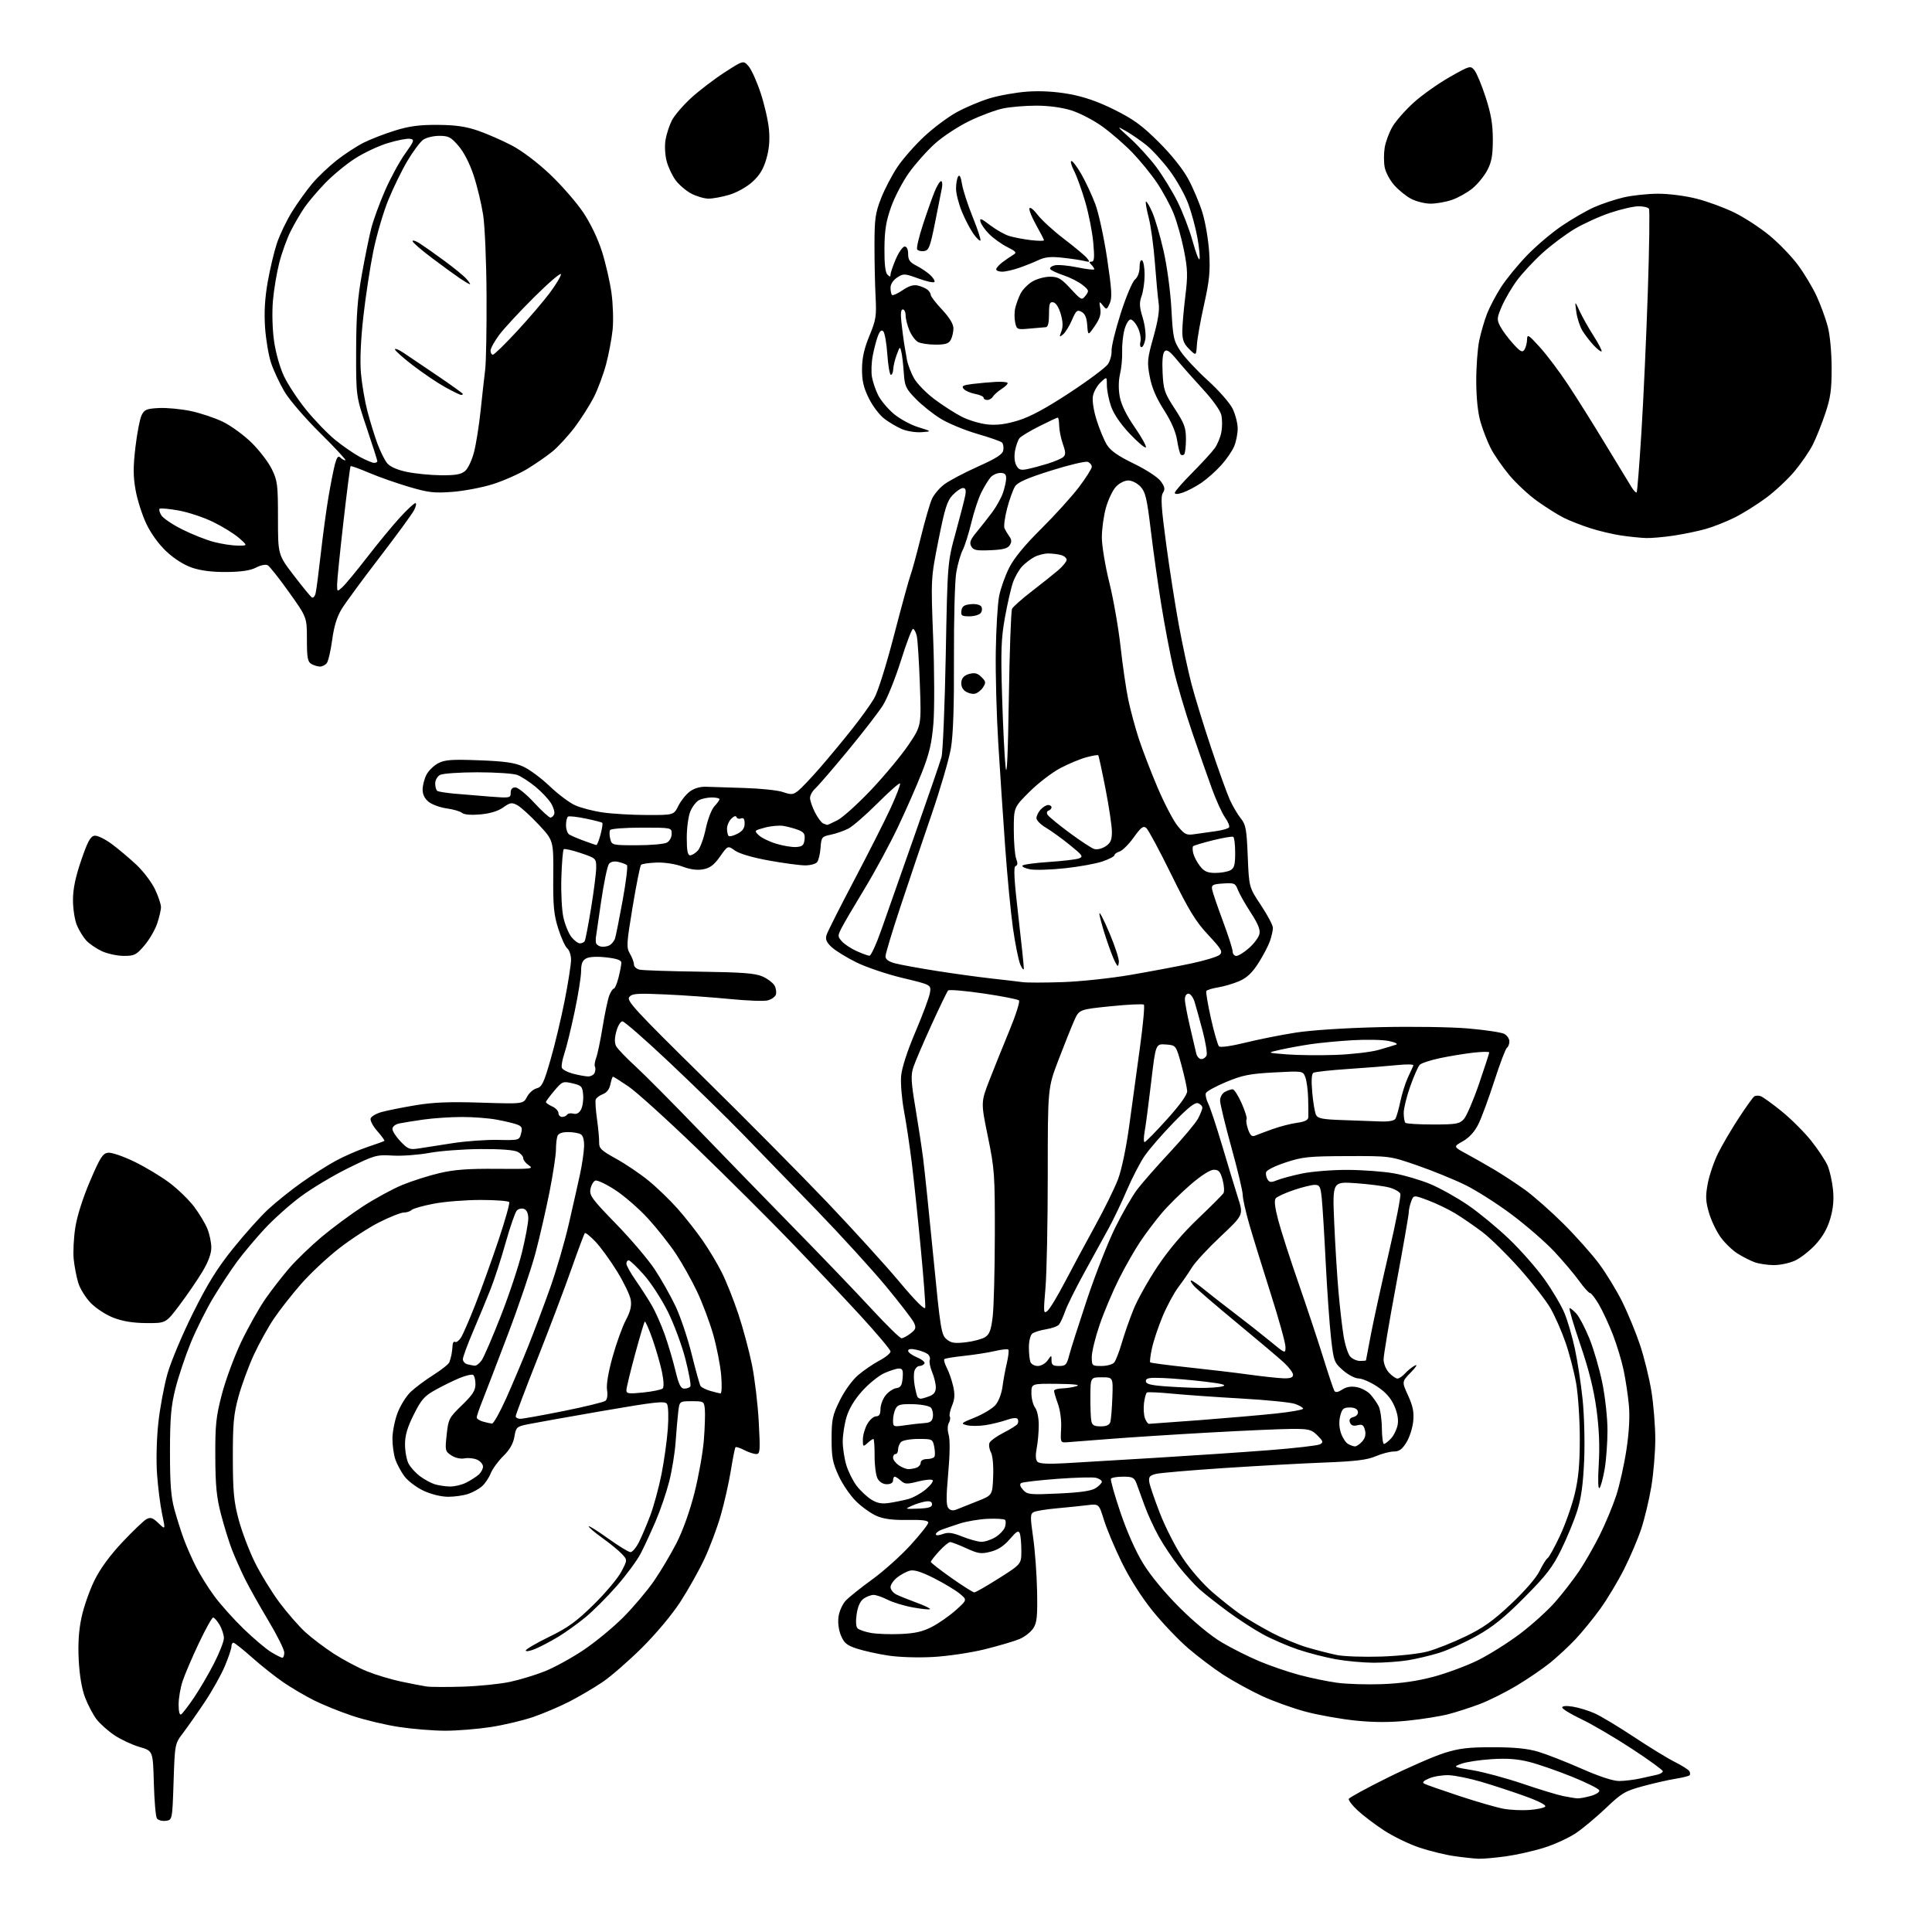 <?xml version="1.0" encoding="UTF-8" standalone="no"?>
<svg 
  version="1.1" 
  xmlns="http://www.w3.org/2000/svg" 
  xmlns:xlink="http://www.w3.org/1999/xlink" 
  xmlns:svg="http://www.w3.org/2000/svg"
  xmlns:rdf="http://www.w3.org/1999/02/22-rdf-syntax-ns#"
  xmlns:cc="http://creativecommons.org/ns#"
  xmlns:dc="http://purl.org/dc/elements/1.1/"
  viewBox="0 0 768 768"
  width="768"
  height="768"
>
<style>svg {background-color: white; }</style>"
<path stroke="none" fill="black" fill-rule="evenodd" d="M587.68,738.88C585.93,738.81 581.59,738.34 578.04,737.83C574.49,737.32 568.24,735.79 564.16,734.42C560.07,733.05 553.76,729.97 550.12,727.59C546.48,725.20 541.77,721.63 539.66,719.65C537.54,717.68 535.97,715.62 536.16,715.09C536.35,714.56 543.35,710.74 551.72,706.60C560.09,702.46 570.21,698.06 574.22,696.81C580.10,694.97 583.80,694.54 593.50,694.55C602.09,694.56 607.21,695.07 611.50,696.35C614.80,697.34 622.53,700.36 628.68,703.07C635.82,706.22 641.25,707.99 643.68,707.98C645.78,707.96 649.52,707.51 652.00,706.97C654.48,706.43 657.51,705.75 658.75,705.47C659.99,705.19 661.00,704.57 661.00,704.09C661.00,703.62 655.44,699.58 648.64,695.13C641.84,690.68 632.84,685.40 628.64,683.41C624.44,681.41 621.00,679.32 621.00,678.76C621.00,678.13 622.58,678.00 625.21,678.42C627.52,678.79 631.41,679.97 633.86,681.06C636.30,682.14 643.30,686.34 649.40,690.39C655.51,694.44 662.83,698.93 665.68,700.36C668.53,701.79 671.16,703.45 671.53,704.05C671.90,704.64 671.94,705.39 671.62,705.71C671.30,706.03 668.83,706.64 666.12,707.07C663.41,707.50 657.62,708.81 653.25,709.99C645.98,711.95 644.70,712.71 638.40,718.71C634.60,722.32 629.25,726.80 626.50,728.66C623.75,730.53 618.11,733.13 613.96,734.44C609.81,735.76 602.92,737.32 598.64,737.92C594.36,738.51 589.43,738.94 587.68,738.88zM65.84,723.81C64.38,723.98 62.81,723.53 62.35,722.81C61.88,722.09 61.35,715.76 61.15,708.75C60.80,696.00 60.80,696.00 55.51,694.46C52.61,693.62 48.13,691.54 45.57,689.84C43.01,688.14 39.78,685.26 38.38,683.44C36.99,681.61 34.94,677.73 33.83,674.81C32.53,671.43 31.62,666.05 31.30,660.00C30.96,653.43 31.29,648.19 32.39,643.00C33.26,638.88 35.57,632.26 37.51,628.30C39.85,623.56 43.66,618.34 48.67,613.01C52.86,608.56 57.17,604.45 58.24,603.87C59.84,603.02 60.73,603.32 63.00,605.50C65.79,608.17 65.79,608.17 64.44,601.84C63.70,598.35 62.80,591.23 62.43,586.00C62.04,580.52 62.25,571.93 62.93,565.70C63.57,559.75 65.20,550.98 66.54,546.20C67.88,541.41 72.45,530.54 76.68,522.04C82.57,510.21 86.33,504.15 92.70,496.23C97.28,490.54 103.55,483.54 106.64,480.69C109.72,477.84 115.66,473.08 119.83,470.12C124.00,467.16 130.13,463.25 133.46,461.44C136.78,459.63 142.43,457.17 146.00,455.98C149.57,454.79 152.64,453.68 152.81,453.51C152.98,453.35 151.70,451.59 149.96,449.60C148.21,447.61 147.04,445.35 147.34,444.56C147.64,443.77 149.60,442.64 151.69,442.05C153.79,441.46 159.78,440.26 165.00,439.38C172.21,438.17 178.54,437.92 191.26,438.32C208.03,438.85 208.03,438.85 209.48,436.04C210.28,434.50 212.01,432.96 213.33,432.63C215.41,432.11 216.16,430.56 218.84,421.26C220.56,415.34 223.09,404.73 224.48,397.67C225.87,390.61 227.00,383.35 227.00,381.54C227.00,379.73 226.33,377.69 225.50,377.00C224.68,376.32 223.06,372.78 221.91,369.13C220.16,363.59 219.83,360.16 219.93,348.31C220.04,334.12 220.04,334.12 214.11,327.77C210.84,324.29 207.05,320.83 205.67,320.09C203.44,318.90 202.81,319.00 200.04,320.97C198.01,322.42 194.83,323.39 190.97,323.74C187.24,324.07 184.53,323.85 183.67,323.14C182.91,322.51 180.19,321.71 177.60,321.36C175.02,321.01 171.80,319.85 170.45,318.79C168.83,317.51 168.00,315.85 168.00,313.88C168.00,312.24 168.68,309.58 169.52,307.97C170.35,306.35 172.47,304.29 174.23,303.38C176.88,302.01 179.61,301.82 190.51,302.23C200.76,302.62 204.57,303.17 208.05,304.76C210.50,305.87 215.20,309.36 218.50,312.52C221.80,315.67 226.35,319.09 228.61,320.11C230.87,321.13 235.82,322.42 239.61,322.96C243.40,323.51 251.30,323.97 257.17,323.98C267.84,324.00 267.84,324.00 269.67,320.31C270.68,318.29 272.74,315.72 274.26,314.61C276.01,313.33 278.38,312.65 280.76,312.75C282.82,312.84 289.68,313.06 296.00,313.24C302.32,313.43 309.19,314.15 311.25,314.86C314.56,316.00 315.26,315.94 317.31,314.33C318.58,313.32 322.55,309.12 326.13,305.00C329.71,300.88 335.41,293.99 338.80,289.70C342.20,285.41 346.10,279.98 347.48,277.62C348.94,275.13 352.28,264.53 355.42,252.41C358.41,240.91 361.33,230.23 361.93,228.67C362.52,227.12 364.36,220.37 366.02,213.67C367.67,206.98 369.66,200.08 370.45,198.35C371.23,196.62 373.41,194.03 375.29,192.59C377.17,191.16 383.16,187.98 388.60,185.54C396.21,182.12 398.58,180.59 398.83,178.93C399.02,177.74 398.79,176.39 398.32,175.92C397.85,175.45 393.44,173.90 388.52,172.48C383.60,171.05 377.08,168.36 374.04,166.51C370.99,164.65 366.51,161.10 364.09,158.61C360.07,154.50 359.64,153.57 359.28,148.30C359.07,145.11 358.64,141.38 358.33,140.00C357.78,137.58 357.72,137.61 356.46,141.00C355.74,142.93 355.12,145.51 355.08,146.75C355.03,147.99 354.61,149.00 354.14,149.00C353.67,149.00 353.04,145.35 352.73,140.89C352.42,136.42 351.70,132.30 351.12,131.72C350.39,130.99 349.74,131.55 348.97,133.59C348.36,135.19 347.43,138.72 346.92,141.44C346.40,144.16 346.27,147.98 346.63,149.94C346.98,151.90 348.09,155.14 349.10,157.14C350.11,159.15 352.85,162.43 355.19,164.43C357.53,166.43 361.93,168.84 364.97,169.79C370.50,171.50 370.50,171.50 366.34,171.80C364.06,171.97 360.57,171.43 358.59,170.60C356.62,169.78 353.44,167.91 351.53,166.45C349.61,164.99 346.83,161.31 345.34,158.26C343.26,154.02 342.63,151.28 342.67,146.61C342.70,142.22 343.53,138.53 345.60,133.50C348.21,127.19 348.46,125.66 348.06,118.00C347.81,113.33 347.62,104.10 347.62,97.50C347.63,86.93 347.95,84.70 350.26,78.77C351.71,75.08 354.67,69.44 356.83,66.24C359.00,63.05 363.73,57.67 367.35,54.29C370.96,50.91 376.75,46.57 380.21,44.66C383.67,42.74 389.59,40.24 393.37,39.09C397.14,37.94 403.89,36.74 408.37,36.42C413.71,36.05 419.42,36.38 425.00,37.38C430.92,38.45 436.36,40.33 442.93,43.59C450.51,47.35 453.95,49.85 460.52,56.38C465.48,61.31 470.10,67.05 472.26,71.00C474.22,74.58 476.79,80.65 477.98,84.50C479.17,88.35 480.38,95.55 480.68,100.50C481.12,107.89 480.76,111.56 478.65,121.00C477.23,127.33 475.95,134.53 475.79,137.00C475.50,141.50 475.50,141.50 472.75,138.80C470.60,136.68 470.00,135.15 469.99,131.80C469.99,129.43 470.52,123.17 471.17,117.88C472.20,109.55 472.13,107.08 470.65,99.52C469.70,94.72 467.84,88.11 466.51,84.83C465.18,81.55 462.22,76.09 459.93,72.69C457.64,69.28 453.23,63.87 450.14,60.66C447.04,57.45 441.67,52.79 438.21,50.30C434.75,47.80 429.19,44.92 425.87,43.88C422.11,42.71 416.85,42.00 411.96,42.00C407.64,42.00 401.71,42.49 398.80,43.09C395.88,43.69 389.90,45.91 385.50,48.02C381.10,50.13 374.90,54.18 371.73,57.02C368.56,59.87 363.90,65.09 361.37,68.63C358.84,72.17 355.62,78.32 354.22,82.28C352.22,87.92 351.64,91.51 351.58,98.70C351.53,104.82 351.92,108.32 352.75,109.15C353.75,110.15 354.00,110.15 354.00,109.14C354.00,108.44 354.96,105.65 356.12,102.94C357.29,100.22 358.87,98.00 359.62,98.00C360.48,98.00 361.00,99.12 361.00,100.97C361.00,103.33 361.68,104.29 364.25,105.59C366.04,106.49 368.50,108.15 369.72,109.26C370.94,110.38 371.72,111.64 371.46,112.07C371.19,112.50 368.34,111.90 365.12,110.72C359.53,108.69 359.16,108.67 356.64,110.32C355.05,111.36 354.00,112.96 354.00,114.36C354.00,115.63 354.26,116.93 354.58,117.25C354.90,117.57 356.80,116.72 358.80,115.36C361.38,113.61 363.17,113.08 364.96,113.53C366.35,113.88 368.05,114.63 368.74,115.20C369.43,115.78 370.00,116.71 370.00,117.27C370.00,117.83 372.02,120.46 374.50,123.10C377.45,126.26 379.00,128.81 379.00,130.52C379.00,131.96 378.53,134.00 377.96,135.07C377.15,136.58 375.85,137.00 371.90,137.00C369.13,137.00 366.00,136.53 364.93,135.96C363.87,135.39 362.32,133.31 361.50,131.34C360.67,129.37 360.00,126.69 360.00,125.38C360.00,124.07 359.49,123.00 358.88,123.00C358.11,123.00 357.94,124.68 358.34,128.25C358.66,131.14 359.14,134.85 359.40,136.50C359.66,138.15 360.17,141.07 360.52,143.00C360.88,144.93 362.14,148.23 363.32,150.34C364.50,152.46 368.17,156.22 371.47,158.70C374.77,161.18 379.68,164.32 382.37,165.69C385.07,167.06 389.64,168.42 392.53,168.72C396.29,169.10 399.76,168.66 404.68,167.17C409.48,165.71 415.68,162.37 425.20,156.12C432.70,151.20 439.56,146.07 440.45,144.72C441.33,143.37 441.97,140.97 441.87,139.39C441.78,137.80 443.40,131.16 445.48,124.63C447.56,118.10 450.10,112.04 451.13,111.16C452.26,110.19 453.00,108.24 453.00,106.22C453.00,104.25 453.41,103.14 454.00,103.50C454.55,103.84 455.00,106.42 455.00,109.24C455.00,112.05 454.46,115.84 453.81,117.65C452.84,120.34 452.91,121.92 454.22,126.22C455.11,129.13 455.59,132.96 455.30,134.75C455.01,136.54 454.32,138.00 453.77,138.00C453.22,138.00 453.02,137.01 453.34,135.81C453.65,134.60 453.21,132.13 452.34,130.31C451.48,128.49 450.17,127.00 449.42,127.00C448.68,127.00 447.59,128.82 446.99,131.03C446.39,133.25 445.98,137.19 446.07,139.78C446.16,142.38 445.78,146.39 445.23,148.69C444.62,151.28 444.57,154.73 445.12,157.69C445.70,160.87 447.72,164.99 451.07,169.84C453.86,173.88 455.85,177.48 455.48,177.84C455.12,178.20 452.22,175.74 449.04,172.37C445.34,168.43 442.68,164.51 441.63,161.44C440.73,158.80 440.00,155.07 440.00,153.15C440.00,149.65 440.00,149.65 437.52,151.99C436.15,153.27 434.77,155.71 434.46,157.41C434.12,159.25 434.71,163.12 435.93,167.00C437.05,170.57 438.88,174.98 439.99,176.79C441.47,179.18 444.39,181.23 450.69,184.29C455.65,186.70 460.23,189.69 461.40,191.28C463.06,193.55 463.22,194.41 462.26,195.95C461.34,197.43 461.62,201.76 463.56,216.17C464.91,226.25 467.19,240.80 468.61,248.50C470.03,256.20 472.27,266.62 473.57,271.66C474.88,276.70 478.40,288.18 481.40,297.16C484.40,306.15 487.78,315.52 488.91,318.00C490.04,320.48 491.98,323.77 493.23,325.32C495.23,327.81 495.56,329.57 496.00,340.42C496.50,352.69 496.50,352.69 501.25,359.84C503.86,363.76 506.00,367.81 506.00,368.84C506.00,369.86 505.47,372.23 504.82,374.10C504.17,375.97 502.11,379.91 500.23,382.85C497.76,386.71 495.66,388.69 492.66,390.00C490.37,390.99 486.59,392.11 484.26,392.49C481.92,392.87 479.80,393.51 479.55,393.92C479.29,394.34 480.12,399.26 481.38,404.87C482.64,410.48 484.08,415.46 484.58,415.95C485.11,416.46 489.50,415.84 495.00,414.48C500.23,413.19 509.23,411.39 515.00,410.49C521.26,409.51 534.79,408.63 548.50,408.31C561.43,408.01 576.85,408.24 583.72,408.84C590.44,409.42 596.86,410.39 597.97,410.98C599.09,411.58 600.00,412.93 600.00,413.98C600.00,415.02 599.57,416.15 599.05,416.47C598.52,416.80 596.25,422.79 593.99,429.78C591.73,436.78 588.87,444.52 587.62,447.00C586.16,449.90 583.99,452.27 581.52,453.66C577.68,455.82 577.68,455.82 582.93,458.66C585.81,460.22 590.83,463.07 594.08,465.00C597.32,466.93 602.80,470.52 606.24,473.00C609.68,475.48 616.56,481.55 621.53,486.50C626.50,491.45 632.88,498.62 635.71,502.44C638.54,506.26 642.67,513.04 644.89,517.51C647.10,521.98 650.27,529.67 651.92,534.59C653.57,539.52 655.61,547.82 656.46,553.03C657.30,558.24 657.99,566.81 658.00,572.07C658.00,577.34 657.28,585.89 656.41,591.07C655.53,596.26 653.74,603.77 652.41,607.77C651.09,611.77 648.02,618.97 645.59,623.77C643.17,628.57 638.92,635.65 636.15,639.50C633.37,643.35 628.94,648.79 626.30,651.59C623.66,654.40 619.13,658.60 616.24,660.95C613.34,663.29 607.36,667.38 602.95,670.03C598.53,672.68 591.90,676.00 588.21,677.40C584.52,678.79 578.85,680.62 575.62,681.45C572.39,682.28 565.17,683.42 559.59,683.99C552.56,684.71 546.22,684.70 538.97,683.97C533.21,683.39 524.28,681.81 519.13,680.45C513.98,679.09 506.03,676.24 501.47,674.10C496.91,671.96 490.08,668.21 486.29,665.76C482.50,663.30 476.21,658.55 472.31,655.20C468.42,651.85 462.04,645.15 458.13,640.30C453.78,634.91 449.06,627.47 445.93,621.10C443.13,615.37 439.94,607.78 438.84,604.23C436.85,597.76 436.85,597.76 432.17,598.34C429.60,598.66 424.12,599.22 420.00,599.59C415.88,599.96 411.79,600.62 410.93,601.07C409.52,601.79 409.50,602.87 410.69,611.19C411.43,616.31 412.13,625.92 412.26,632.55C412.45,642.64 412.20,645.05 410.72,647.30C409.75,648.78 407.28,650.70 405.23,651.56C403.18,652.42 397.00,654.24 391.50,655.61C385.96,656.98 376.81,658.34 371.00,658.67C364.88,659.01 357.37,658.77 353.00,658.10C348.88,657.47 343.32,656.23 340.65,655.36C336.66,654.06 335.54,653.14 334.30,650.17C333.39,648.00 333.00,645.03 333.32,642.69C333.60,640.55 334.89,637.68 336.17,636.30C337.45,634.93 342.19,631.13 346.70,627.87C351.20,624.61 358.06,618.47 361.94,614.22C365.82,609.97 368.99,605.95 369.00,605.28C369.00,604.40 366.67,604.09 360.75,604.20C354.91,604.30 351.33,603.84 348.50,602.62C346.30,601.68 342.62,599.07 340.33,596.82C338.03,594.57 334.89,589.98 333.35,586.62C330.97,581.41 330.56,579.22 330.57,571.89C330.59,564.21 330.94,562.56 333.84,556.68C335.72,552.86 338.77,548.64 341.09,546.66C343.29,544.77 347.10,542.17 349.55,540.87C352.00,539.57 354.00,537.94 354.00,537.24C354.00,536.55 348.51,530.02 341.81,522.74C335.10,515.46 322.69,502.30 314.21,493.50C305.74,484.70 289.08,468.11 277.18,456.63C265.28,445.15 252.97,434.02 249.82,431.88C246.68,429.75 243.92,428.00 243.68,428.00C243.44,428.00 242.98,429.36 242.65,431.02C242.26,432.96 241.19,434.36 239.63,434.95C238.30,435.46 237.03,436.42 236.80,437.09C236.58,437.76 236.81,441.28 237.32,444.91C237.83,448.53 238.21,452.71 238.17,454.18C238.10,456.49 239.03,457.38 244.80,460.55C248.48,462.57 254.28,466.47 257.67,469.22C261.06,471.97 266.31,477.02 269.33,480.44C272.36,483.86 276.84,489.55 279.29,493.08C281.75,496.61 285.19,502.35 286.93,505.83C288.68,509.31 291.63,516.73 293.50,522.33C295.36,527.92 297.80,537.01 298.92,542.52C300.03,548.03 301.25,558.27 301.62,565.27C302.24,576.86 302.15,578.00 300.60,578.00C299.67,578.00 297.53,577.29 295.86,576.43C294.18,575.56 292.62,575.05 292.38,575.29C292.14,575.52 291.30,579.73 290.51,584.64C289.71,589.55 287.89,597.59 286.46,602.52C285.04,607.45 282.13,615.20 280.00,619.73C277.88,624.27 273.58,631.92 270.46,636.74C267.11,641.89 260.80,649.43 255.14,655.06C249.84,660.31 242.80,666.43 239.50,668.66C236.20,670.89 230.33,674.35 226.45,676.35C222.58,678.34 216.05,681.13 211.95,682.53C207.85,683.94 200.22,685.74 195.00,686.54C189.78,687.34 181.68,687.99 177.00,687.99C172.32,687.99 164.09,687.32 158.70,686.51C153.30,685.70 144.88,683.69 139.97,682.04C135.07,680.40 128.23,677.63 124.78,675.89C121.32,674.15 115.92,670.98 112.77,668.84C109.63,666.71 104.02,662.27 100.31,658.98C96.61,655.69 93.22,653.00 92.79,653.00C92.35,653.00 92.00,653.69 92.00,654.53C92.00,655.37 90.83,658.86 89.39,662.28C87.95,665.70 84.38,672.10 81.44,676.50C78.50,680.90 74.61,686.45 72.80,688.84C69.50,693.19 69.50,693.19 69.00,708.34C68.50,723.50 68.50,723.50 65.84,723.81zM607.89,719.50C610.86,719.29 613.71,718.69 614.22,718.18C614.80,717.60 611.80,716.03 606.33,714.05C601.47,712.29 593.67,709.73 589.00,708.35C584.33,706.97 578.48,705.77 576.00,705.67C573.52,705.58 570.00,706.13 568.16,706.91C565.84,707.89 565.23,708.54 566.16,709.04C566.90,709.44 573.21,711.65 580.19,713.96C587.18,716.26 595.05,718.54 597.69,719.01C600.34,719.49 604.93,719.71 607.89,719.50zM627.00,714.88C627.83,714.94 630.22,714.51 632.31,713.93C634.48,713.33 635.95,712.36 635.73,711.69C635.51,711.03 630.65,708.61 624.92,706.29C619.19,703.97 611.58,701.33 608.00,700.42C603.31,699.22 599.14,698.90 593.00,699.29C588.33,699.58 582.93,700.39 581.01,701.09C577.51,702.37 577.51,702.37 585.51,703.71C589.90,704.45 598.87,706.88 605.43,709.11C611.99,711.34 619.19,713.53 621.43,713.97C623.67,714.42 626.17,714.83 627.00,714.88zM72.00,681.50C72.56,681.16 74.85,678.17 77.10,674.86C79.34,671.55 82.94,665.40 85.09,661.20C87.24,656.99 89.00,652.49 89.00,651.18C89.00,649.88 88.23,647.50 87.28,645.90C86.34,644.31 85.19,643.00 84.72,643.00C84.26,643.00 81.69,647.61 79.02,653.25C76.35,658.89 73.46,665.65 72.59,668.28C71.71,670.92 71.00,675.11 71.00,677.59C71.00,680.37 71.39,681.88 72.00,681.50zM184.00,670.47C190.32,670.27 198.72,669.42 202.66,668.58C206.59,667.75 212.88,665.84 216.64,664.33C220.39,662.83 227.30,659.04 231.98,655.90C236.67,652.76 243.77,646.91 247.76,642.90C251.76,638.88 257.22,632.42 259.91,628.54C262.59,624.66 266.65,617.84 268.93,613.38C271.44,608.47 274.25,600.60 276.07,593.39C277.72,586.85 279.40,577.45 279.79,572.50C280.18,567.55 280.36,562.04 280.19,560.25C279.88,557.07 279.77,557.00 275.00,557.00C270.12,557.00 270.12,557.00 269.61,561.25C269.33,563.59 268.85,569.01 268.56,573.30C268.26,577.59 267.11,584.63 266.01,588.95C264.91,593.27 262.50,600.34 260.65,604.65C258.80,608.97 256.13,614.75 254.71,617.50C253.29,620.25 249.02,626.05 245.22,630.39C241.43,634.73 235.80,640.36 232.73,642.89C229.65,645.43 224.74,648.94 221.82,650.71C218.89,652.47 214.81,654.62 212.75,655.47C210.69,656.33 209.00,656.62 209.00,656.11C209.00,655.61 213.16,653.17 218.25,650.69C225.74,647.05 229.12,644.60 236.00,637.84C240.68,633.25 245.61,627.38 246.97,624.79C249.44,620.10 249.44,620.10 247.19,617.70C245.95,616.38 242.49,613.55 239.49,611.40C236.49,609.26 234.03,607.17 234.02,606.76C234.01,606.36 237.44,608.49 241.65,611.51C245.86,614.53 249.90,617.00 250.63,617.00C251.36,617.00 252.86,615.24 253.96,613.09C255.05,610.94 257.09,606.14 258.49,602.44C259.88,598.73 261.89,591.38 262.94,586.10C263.99,580.82 265.13,572.67 265.47,568.00C265.82,563.08 265.68,558.89 265.12,558.06C264.29,556.83 260.52,557.25 239.32,560.91C225.67,563.27 212.40,565.64 209.83,566.17C205.38,567.09 205.12,567.33 204.48,571.12C204.02,573.85 202.63,576.28 200.07,578.81C198.01,580.84 195.77,583.92 195.08,585.65C194.40,587.38 192.86,589.68 191.67,590.76C190.48,591.84 187.97,593.24 186.10,593.86C184.23,594.49 180.63,595.00 178.10,594.99C175.37,594.98 171.42,594.01 168.38,592.60C165.57,591.29 162.14,588.70 160.77,586.86C159.40,585.01 157.76,581.97 157.14,580.10C156.51,578.23 156.00,574.54 156.00,571.89C156.00,569.24 156.90,564.67 158.00,561.74C159.10,558.80 161.46,555.00 163.25,553.30C165.04,551.60 169.11,548.56 172.31,546.54C175.50,544.52 178.35,542.26 178.63,541.51C178.92,540.77 179.31,539.33 179.50,538.33C179.69,537.32 179.88,535.69 179.92,534.69C179.97,533.70 180.40,533.13 180.89,533.43C181.38,533.74 182.43,532.97 183.23,531.74C184.03,530.51 186.62,524.55 188.98,518.50C191.35,512.45 195.46,501.03 198.12,493.11C200.77,485.20 202.71,478.34 202.42,477.86C202.12,477.39 197.00,477.00 191.03,477.00C185.06,477.00 176.68,477.67 172.40,478.49C168.12,479.31 164.17,480.43 163.61,480.99C163.06,481.54 161.67,482.00 160.53,482.00C159.39,482.00 155.04,483.72 150.85,485.82C146.66,487.93 139.39,492.65 134.69,496.33C129.98,500.00 123.21,506.36 119.64,510.45C116.06,514.55 111.25,520.68 108.95,524.08C106.64,527.47 103.03,533.99 100.91,538.56C98.80,543.13 96.05,550.62 94.80,555.19C92.87,562.25 92.54,565.91 92.56,579.50C92.58,592.88 92.96,596.89 94.85,604.00C96.09,608.67 98.97,616.29 101.24,620.92C103.52,625.55 107.92,632.75 111.02,636.92C114.13,641.09 118.77,646.42 121.33,648.77C123.90,651.12 129.04,655.01 132.76,657.42C136.49,659.82 142.34,662.93 145.78,664.33C149.21,665.73 155.28,667.56 159.26,668.41C163.24,669.26 167.85,670.15 169.50,670.40C171.15,670.64 177.68,670.67 184.00,670.47zM549.50,669.47C557.03,669.18 563.49,668.24 570.00,666.49C575.23,665.08 583.10,662.15 587.50,659.98C591.90,657.80 599.40,653.09 604.17,649.50C608.94,645.91 615.29,640.17 618.28,636.74C621.27,633.31 625.53,627.80 627.75,624.50C629.96,621.20 633.63,614.79 635.90,610.26C638.16,605.72 641.12,598.63 642.47,594.50C643.82,590.37 645.65,582.16 646.54,576.25C647.60,569.21 647.93,563.09 647.50,558.50C647.14,554.65 646.21,548.45 645.43,544.72C644.65,540.99 642.72,534.60 641.14,530.53C639.56,526.45 637.06,521.07 635.59,518.56C634.12,516.05 632.53,514.00 632.05,514.00C631.58,514.00 629.62,511.82 627.71,509.17C625.80,506.51 621.39,501.29 617.91,497.57C614.44,493.85 606.84,487.24 601.04,482.89C595.24,478.53 586.85,473.18 582.38,471.00C577.91,468.82 569.36,465.34 563.38,463.27C552.50,459.51 552.50,459.51 535.50,459.57C520.18,459.62 517.76,459.87 511.01,462.11C506.68,463.54 503.40,465.20 503.26,466.04C503.12,466.84 503.41,468.13 503.91,468.91C504.64,470.05 505.36,470.10 507.66,469.15C509.22,468.51 513.65,467.32 517.50,466.51C521.35,465.70 529.45,465.04 535.50,465.05C541.55,465.06 549.91,465.68 554.07,466.42C558.23,467.16 564.80,469.10 568.68,470.73C572.55,472.36 579.27,476.12 583.61,479.10C587.94,482.07 595.25,488.09 599.84,492.49C604.44,496.88 610.78,504.08 613.92,508.49C617.06,512.89 620.66,518.98 621.91,522.00C623.17,525.02 625.03,531.44 626.06,536.25C627.09,541.06 628.46,550.02 629.10,556.15C629.75,562.36 630.03,573.11 629.73,580.40C629.33,589.89 628.58,595.43 626.99,600.50C625.78,604.35 622.92,611.30 620.64,615.95C617.19,622.98 614.75,626.16 606.00,634.97C597.99,643.04 593.48,646.68 587.00,650.30C582.33,652.91 575.65,655.93 572.18,657.01C568.70,658.09 563.08,659.43 559.68,659.98C556.28,660.53 550.12,660.97 546.00,660.96C541.88,660.94 535.12,660.32 531.00,659.58C526.88,658.84 520.12,657.10 515.99,655.71C511.87,654.32 505.62,651.62 502.12,649.72C498.62,647.82 492.32,643.74 488.13,640.66C483.93,637.57 478.86,633.58 476.85,631.78C474.84,629.97 471.17,625.94 468.68,622.82C466.20,619.69 462.59,614.29 460.65,610.82C458.72,607.34 456.17,601.80 454.99,598.50C453.81,595.20 452.38,591.26 451.80,589.75C450.89,587.34 450.23,587.00 446.44,587.00C444.06,587.00 441.89,587.36 441.62,587.81C441.35,588.25 443.03,594.26 445.37,601.16C447.98,608.89 451.47,616.74 454.47,621.60C457.41,626.38 463.12,633.28 468.92,639.06C474.64,644.78 481.37,650.33 485.63,652.85C489.55,655.18 496.30,658.57 500.63,660.38C504.96,662.20 512.10,664.64 516.50,665.82C520.90,667.00 527.65,668.39 531.50,668.92C535.35,669.45 543.45,669.70 549.50,669.47zM112.25,658.99C112.66,659.00 113.00,658.05 113.00,656.89C113.00,655.73 110.14,649.99 106.63,644.14C103.13,638.29 98.93,630.80 97.30,627.50C95.67,624.20 93.38,619.02 92.20,616.00C91.03,612.98 89.08,606.67 87.86,602.00C86.09,595.20 85.63,590.61 85.59,579.00C85.53,566.37 85.87,563.17 88.21,554.19C89.69,548.52 93.16,539.15 95.92,533.37C98.69,527.59 103.03,519.87 105.58,516.22C108.13,512.57 112.45,507.03 115.16,503.91C117.88,500.78 123.57,495.31 127.80,491.74C132.04,488.18 139.43,482.71 144.22,479.58C149.02,476.46 156.08,472.62 159.91,471.04C163.74,469.46 170.39,467.34 174.69,466.33C180.62,464.94 186.10,464.53 197.50,464.63C211.15,464.75 212.30,464.63 210.25,463.26C209.01,462.43 208.00,461.15 208.00,460.41C208.00,459.67 207.00,458.53 205.78,457.88C204.37,457.13 198.95,456.72 191.03,456.77C184.14,456.81 174.96,457.50 170.62,458.30C166.29,459.10 159.74,459.58 156.06,459.36C149.64,458.98 148.93,459.18 138.43,464.34C132.42,467.30 123.90,472.40 119.50,475.68C115.10,478.95 108.62,484.75 105.10,488.57C101.59,492.38 96.75,498.13 94.36,501.35C91.97,504.58 87.70,511.03 84.88,515.70C82.06,520.36 77.98,528.53 75.80,533.84C73.63,539.15 70.90,547.33 69.73,552.00C67.99,558.93 67.59,563.55 67.57,577.00C67.56,589.79 67.95,594.96 69.33,600.00C70.31,603.58 71.98,608.86 73.05,611.75C74.11,614.64 76.28,619.59 77.88,622.75C79.48,625.91 82.77,631.20 85.21,634.50C87.64,637.80 92.88,643.65 96.85,647.50C100.83,651.35 105.75,655.51 107.79,656.74C109.83,657.98 111.84,658.99 112.25,658.99zM549.00,658.51C556.03,658.28 564.13,657.40 567.50,656.49C570.80,655.60 577.56,652.92 582.53,650.52C589.63,647.10 593.52,644.33 600.70,637.57C606.21,632.38 610.70,627.19 612.01,624.49C613.20,622.03 614.64,619.72 615.22,619.37C615.79,619.01 617.99,615.02 620.11,610.50C622.23,605.98 624.87,598.51 625.97,593.89C627.48,587.62 627.99,582.06 627.99,571.88C628.00,564.37 627.34,554.51 626.54,549.88C625.73,545.27 623.81,537.90 622.27,533.50C620.74,529.10 618.05,523.02 616.31,520.00C614.56,516.98 609.08,509.93 604.12,504.35C599.17,498.77 592.50,492.22 589.31,489.79C586.11,487.37 581.25,484.02 578.50,482.35C575.75,480.69 570.90,478.36 567.72,477.17C561.95,475.01 561.95,475.01 560.97,477.57C560.44,478.98 560.00,480.96 560.00,481.97C560.00,482.98 557.75,495.86 555.00,510.60C552.25,525.34 550.00,538.74 550.00,540.38C550.00,542.07 550.94,544.38 552.17,545.69C553.37,546.96 554.88,548.00 555.52,548.00C556.16,548.00 557.54,547.06 558.58,545.91C559.63,544.76 561.38,543.36 562.49,542.80C563.64,542.22 562.94,543.38 560.86,545.51C557.22,549.24 557.22,549.24 559.73,554.72C561.65,558.92 562.13,561.31 561.78,564.97C561.52,567.60 560.31,571.38 559.08,573.38C557.37,576.14 556.18,577.00 554.05,577.00C552.51,577.00 549.28,577.85 546.88,578.88C543.48,580.34 538.92,580.90 526.50,581.38C517.70,581.72 499.70,582.71 486.50,583.58C473.30,584.45 461.15,585.50 459.50,585.90C457.05,586.51 456.56,587.09 456.84,589.07C457.02,590.41 458.93,596.00 461.07,601.51C463.21,607.02 467.31,615.06 470.18,619.38C473.19,623.92 478.20,629.66 482.04,632.97C485.70,636.12 490.68,640.06 493.10,641.72C495.52,643.38 500.91,646.56 505.08,648.78C509.24,651.00 515.77,653.73 519.58,654.86C523.38,655.98 528.75,657.35 531.50,657.91C534.25,658.46 542.12,658.73 549.00,658.51zM358.07,649.54C363.82,649.29 366.83,648.59 370.57,646.64C373.28,645.22 377.52,642.24 380.00,640.02C384.50,635.98 384.50,635.98 381.50,633.50C379.85,632.14 375.27,629.38 371.33,627.38C366.36,624.86 363.42,623.93 361.74,624.35C360.41,624.68 358.13,625.90 356.66,627.05C355.20,628.20 354.00,629.94 354.00,630.90C354.00,631.87 355.01,633.18 356.25,633.81C357.49,634.43 361.12,635.90 364.32,637.07C367.52,638.24 369.93,639.40 369.67,639.66C369.42,639.92 366.37,639.61 362.91,638.98C359.44,638.36 354.91,636.98 352.84,635.92C350.77,634.86 348.26,634.00 347.26,634.00C346.26,634.00 344.50,634.66 343.34,635.47C341.96,636.44 340.99,638.56 340.54,641.60C340.11,644.47 340.25,646.65 340.90,647.30C341.48,647.88 343.88,648.70 346.23,649.12C348.58,649.53 353.91,649.73 358.07,649.54zM387.30,633.00C387.82,633.00 392.23,630.47 397.12,627.37C406.00,621.74 406.00,621.74 406.00,616.45C406.00,613.54 405.72,610.43 405.38,609.54C404.88,608.24 404.09,608.70 401.41,611.83C399.10,614.53 396.74,616.08 393.78,616.83C390.00,617.79 388.88,617.63 384.13,615.46C381.18,614.11 378.28,613.00 377.70,613.00C377.12,613.00 375.15,614.63 373.32,616.63C371.49,618.62 370.01,620.53 370.02,620.88C370.03,621.22 373.71,624.09 378.20,627.25C382.69,630.41 386.79,633.00 387.30,633.00zM390.00,612.89C391.38,612.95 393.92,612.13 395.66,611.07C397.40,610.01 399.13,608.17 399.50,606.99C399.88,605.81 399.88,604.55 399.51,604.17C399.14,603.80 396.06,603.61 392.67,603.75C389.27,603.90 384.25,604.74 381.50,605.63C378.75,606.52 375.49,607.64 374.25,608.10C373.01,608.57 372.00,609.38 372.00,609.89C372.00,610.45 373.10,610.42 374.75,609.81C376.90,609.02 378.59,609.24 382.50,610.80C385.25,611.90 388.62,612.84 390.00,612.89zM380.33,600.01C381.52,599.53 385.20,598.07 388.50,596.76C394.50,594.39 394.50,594.39 394.80,586.97C394.97,582.59 394.61,578.64 393.92,577.34C393.27,576.13 393.00,574.45 393.32,573.61C393.64,572.77 396.15,570.95 398.88,569.56C401.62,568.17 404.14,566.58 404.49,566.02C404.83,565.46 404.85,564.57 404.53,564.05C404.18,563.48 402.41,563.65 400.06,564.48C397.92,565.23 394.11,566.16 391.60,566.54C389.08,566.91 385.80,566.92 384.31,566.54C381.77,565.90 381.98,565.70 387.55,563.46C390.82,562.13 394.48,559.92 395.69,558.55C396.94,557.11 398.14,554.00 398.50,551.27C398.84,548.65 399.63,544.37 400.25,541.77C400.86,539.17 401.12,536.79 400.82,536.48C400.51,536.18 398.07,536.45 395.38,537.08C392.70,537.70 387.22,538.56 383.21,538.98C379.20,539.40 375.68,539.98 375.39,540.28C375.09,540.57 375.55,542.16 376.40,543.80C377.25,545.45 378.38,548.72 378.91,551.08C379.64,554.32 379.52,556.21 378.44,558.79C377.66,560.67 377.26,562.61 377.56,563.10C377.86,563.59 377.69,564.74 377.17,565.66C376.61,566.67 376.59,568.55 377.13,570.42C377.68,572.30 377.60,578.27 376.92,585.79C376.09,595.08 376.11,598.43 376.99,599.49C377.81,600.47 378.80,600.63 380.33,600.01zM365.00,599.70C369.13,599.55 370.50,599.13 370.50,598.00C370.50,596.97 369.71,596.61 368.00,596.85C366.62,597.05 364.15,597.81 362.50,598.55C359.57,599.87 359.63,599.90 365.00,599.70zM353.50,597.44C355.70,597.11 359.07,596.42 361.00,595.91C362.93,595.40 366.07,593.67 367.99,592.07C369.92,590.46 371.14,588.81 370.73,588.39C370.31,587.97 367.70,588.21 364.93,588.92C360.52,590.05 359.67,590.01 358.12,588.61C357.14,587.72 356.04,587.00 355.67,587.00C355.30,587.00 355.00,587.67 355.00,588.50C355.00,589.43 354.06,590.00 352.54,590.00C351.01,590.00 349.60,589.14 348.85,587.75C348.17,586.51 347.64,582.46 347.67,578.75C347.69,575.04 347.47,572.00 347.18,572.00C346.89,572.00 345.83,572.74 344.83,573.65C343.09,575.22 343.00,575.15 343.00,572.24C343.00,570.55 343.79,567.78 344.75,566.09C345.71,564.40 347.29,563.01 348.25,563.01C349.51,563.00 350.00,562.19 350.00,560.13C350.00,558.56 350.91,556.11 352.02,554.70C353.13,553.29 355.04,551.99 356.27,551.82C358.05,551.56 358.56,550.75 358.81,547.75C359.06,544.68 358.79,544.00 357.31,544.02C356.31,544.03 353.69,544.87 351.48,545.87C349.27,546.88 345.33,550.06 342.74,552.95C339.69,556.34 337.49,559.99 336.51,563.28C335.68,566.08 335.00,570.46 335.00,573.02C335.00,575.59 335.64,579.80 336.42,582.39C337.19,584.97 339.05,588.68 340.53,590.63C342.02,592.58 344.64,595.04 346.37,596.11C348.71,597.56 350.51,597.89 353.50,597.44zM420.84,593.69C429.62,593.28 433.87,592.66 435.59,591.53C436.91,590.67 438.00,589.52 438.00,589.00C438.00,588.47 436.97,587.78 435.70,587.46C434.44,587.14 427.47,587.33 420.22,587.87C412.97,588.42 406.55,589.16 405.95,589.53C405.23,589.97 405.48,590.88 406.68,592.23C408.38,594.13 409.31,594.22 420.84,593.69zM635.84,591.50C635.26,592.12 635.14,588.52 635.53,582.00C635.96,574.82 635.67,567.90 634.61,560.10C633.53,552.17 631.57,544.35 628.15,534.35C625.45,526.46 623.56,520.00 623.95,520.00C624.33,520.00 625.56,521.01 626.68,522.25C627.80,523.49 630.10,527.89 631.79,532.02C633.48,536.16 635.80,544.11 636.94,549.68C638.09,555.37 639.00,563.66 639.00,568.58C639.00,573.39 638.50,580.30 637.89,583.92C637.27,587.54 636.35,590.95 635.84,591.50zM178.80,590.91C180.61,590.96 183.54,590.27 185.30,589.38C187.06,588.49 189.29,587.07 190.25,586.22C191.21,585.38 192.00,583.93 192.00,583.01C192.00,582.08 190.96,580.85 189.68,580.26C188.41,579.68 186.16,579.44 184.68,579.72C183.08,580.03 180.97,579.56 179.43,578.55C176.96,576.93 176.88,576.59 177.56,570.33C178.22,564.08 178.49,563.56 183.63,558.59C187.87,554.48 189.00,552.73 189.00,550.25C189.00,548.53 188.58,546.86 188.07,546.55C187.57,546.23 185.20,546.77 182.82,547.74C180.45,548.71 176.13,550.81 173.24,552.42C168.68,554.94 167.50,556.28 164.49,562.30C161.92,567.42 161.00,570.57 161.00,574.18C161.00,576.89 161.63,580.31 162.40,581.80C163.17,583.28 165.25,585.57 167.02,586.87C168.79,588.17 171.42,589.60 172.87,590.03C174.32,590.47 176.98,590.87 178.80,590.91zM361.14,584.00C362.07,584.00 363.55,583.73 364.42,583.39C365.29,583.06 366.00,582.16 366.00,581.39C366.00,580.58 367.02,580.00 368.44,580.00C369.78,580.00 371.13,579.60 371.44,579.10C371.74,578.61 371.71,576.81 371.37,575.10C370.76,572.07 370.62,572.00 365.08,572.00C361.95,572.00 358.86,572.54 358.20,573.20C357.54,573.86 357.00,575.21 357.00,576.20C357.00,577.19 356.55,578.00 356.00,578.00C355.45,578.00 355.00,578.65 355.00,579.44C355.00,580.24 356.00,581.59 357.22,582.44C358.44,583.30 360.21,584.00 361.14,584.00zM423.50,581.65C429.00,581.33 445.20,580.37 459.50,579.50C473.80,578.64 493.97,577.28 504.31,576.48C514.66,575.68 523.84,574.63 524.73,574.13C526.12,573.35 525.99,572.90 523.71,570.62C521.36,568.27 520.34,568.00 513.80,568.01C509.78,568.01 494.80,568.67 480.50,569.47C466.20,570.27 448.20,571.43 440.50,572.05C432.80,572.67 425.38,573.24 424.00,573.33C421.58,573.49 421.51,573.32 421.81,568.00C422.00,564.77 421.48,560.70 420.56,558.12C419.70,555.72 419.00,553.36 419.00,552.87C419.00,552.39 420.46,551.96 422.25,551.90C424.04,551.85 426.62,551.44 428.00,551.00C429.63,550.48 426.93,550.16 420.25,550.10C410.00,550.00 410.00,550.00 410.00,553.81C410.00,555.90 410.66,558.49 411.47,559.56C412.31,560.67 412.93,563.63 412.92,566.50C412.92,569.25 412.55,573.39 412.10,575.69C411.57,578.46 411.67,580.29 412.39,581.05C413.17,581.86 416.53,582.04 423.50,581.65zM538.60,574.97C539.20,574.99 540.49,574.12 541.46,573.04C542.67,571.70 543.03,570.27 542.60,568.53C542.07,566.45 541.52,566.08 539.61,566.56C537.97,566.97 537.08,566.65 536.63,565.48C536.19,564.33 536.62,563.65 538.04,563.28C539.25,562.96 539.97,562.08 539.78,561.12C539.58,560.07 538.45,559.50 536.55,559.50C534.08,559.50 533.49,560.01 532.76,562.83C532.21,564.95 532.31,567.41 533.02,569.58C533.64,571.45 534.90,573.42 535.83,573.96C536.75,574.50 537.99,574.95 538.60,574.97zM550.15,574.00C550.57,574.00 551.83,573.02 552.95,571.82C554.06,570.63 555.25,568.20 555.58,566.43C555.98,564.28 555.53,561.73 554.23,558.79C552.87,555.72 550.81,553.40 547.47,551.19C544.82,549.43 541.50,547.98 540.08,547.96C538.64,547.94 535.88,546.50 533.85,544.71C530.34,541.62 530.16,541.14 529.11,531.90C528.51,526.62 527.56,513.12 526.99,501.90C526.43,490.68 525.72,479.14 525.41,476.25C524.93,471.65 524.58,471.00 522.62,471.00C521.39,471.00 517.63,471.93 514.26,473.07C510.89,474.21 507.68,475.68 507.13,476.34C506.45,477.16 506.77,479.95 508.11,485.02C509.19,489.13 512.81,500.38 516.15,510.00C519.49,519.62 523.92,532.97 526.00,539.66C528.08,546.35 530.07,552.31 530.44,552.90C530.89,553.63 531.89,553.46 533.55,552.38C535.21,551.29 537.07,550.98 539.34,551.40C541.18,551.75 543.60,553.04 544.72,554.27C545.83,555.49 547.31,557.59 548.00,558.92C548.69,560.25 549.28,564.19 549.31,567.67C549.35,571.15 549.72,574.00 550.15,574.00zM359.75,566.57C362.36,566.19 365.85,565.79 367.50,565.69C369.80,565.54 370.58,564.96 370.83,563.19C371.01,561.93 370.68,560.32 370.10,559.62C369.50,558.90 366.48,558.29 363.05,558.19C358.06,558.06 356.88,558.35 356.03,559.95C355.46,561.00 355.00,563.08 355.00,564.56C355.00,567.21 355.09,567.25 359.75,566.57zM437.54,567.00C439.85,567.00 441.02,566.46 441.38,565.25C441.66,564.29 442.02,559.90 442.18,555.50C442.47,547.50 442.47,547.50 437.99,547.50C433.50,547.50 433.50,547.50 433.44,555.00C433.41,559.12 433.57,563.51 433.80,564.75C434.13,566.55 434.88,567.00 437.54,567.00zM195.58,565.90C196.18,565.96 198.73,561.39 201.26,555.75C203.78,550.11 207.73,540.77 210.03,535.00C212.34,529.23 216.23,518.88 218.68,512.00C221.13,505.12 224.48,493.65 226.12,486.50C227.77,479.35 229.76,470.48 230.56,466.79C231.36,463.09 232.08,458.22 232.17,455.95C232.28,453.33 231.82,451.50 230.92,450.93C230.14,450.43 227.86,450.02 225.86,450.02C223.45,450.01 222.01,450.54 221.61,451.58C221.27,452.45 221.00,454.89 221.00,457.00C221.00,459.11 219.86,466.61 218.47,473.67C217.07,480.73 214.56,491.68 212.89,498.00C211.21,504.32 206.26,518.95 201.87,530.50C197.49,542.05 192.91,553.98 191.70,557.00C190.49,560.02 189.50,562.93 189.50,563.45C189.50,563.98 190.62,564.72 192.00,565.11C193.38,565.49 194.99,565.85 195.58,565.90zM456.73,566.00C457.15,566.00 466.27,565.33 477.00,564.52C487.73,563.70 501.34,562.52 507.25,561.89C513.16,561.26 518.00,560.39 518.00,559.97C518.00,559.54 516.55,558.69 514.78,558.07C513.02,557.46 503.45,556.50 493.53,555.94C483.62,555.38 471.26,554.51 466.08,554.01C460.90,553.51 456.33,553.29 455.94,553.54C455.54,553.78 455.01,555.67 454.76,557.74C454.50,559.81 454.67,562.51 455.12,563.75C455.58,564.99 456.30,566.00 456.73,566.00zM206.83,564.00C207.83,564.00 215.59,562.60 224.08,560.90C232.56,559.19 240.03,557.36 240.68,556.84C241.38,556.27 241.63,554.52 241.31,552.54C240.97,550.46 241.80,545.51 243.52,539.35C245.03,533.93 247.39,527.38 248.77,524.79C250.59,521.37 251.12,519.16 250.73,516.71C250.43,514.86 248.00,509.80 245.34,505.47C242.68,501.14 238.81,495.81 236.75,493.63C234.68,491.45 232.77,489.90 232.49,490.18C232.21,490.46 229.78,496.95 227.09,504.59C224.40,512.24 218.33,528.27 213.60,540.22C208.87,552.16 205.00,562.40 205.00,562.97C205.00,563.53 205.82,564.00 206.83,564.00zM365.99,556.00C366.48,556.00 368.02,555.56 369.43,555.02C371.27,554.33 372.00,553.32 372.00,551.49C372.00,550.09 371.34,547.36 370.54,545.44C369.74,543.52 369.31,541.36 369.59,540.64C369.86,539.91 369.51,538.85 368.80,538.28C368.08,537.70 366.04,536.92 364.25,536.54C362.09,536.07 361.00,536.22 361.00,536.97C361.00,537.59 362.59,538.77 364.54,539.58C366.49,540.39 367.81,541.50 367.48,542.03C367.15,542.56 366.26,543.00 365.51,543.00C364.75,543.00 363.86,543.88 363.51,544.96C363.17,546.03 363.20,548.62 363.58,550.71C363.95,552.79 364.46,554.84 364.69,555.25C364.93,555.66 365.51,556.00 365.99,556.00zM255.75,553.53C259.46,553.14 262.91,552.43 263.42,551.95C263.97,551.41 263.85,548.78 263.12,545.28C262.45,542.10 260.75,536.22 259.34,532.20C257.92,528.19 256.56,525.11 256.30,525.36C256.05,525.62 254.30,531.50 252.42,538.43C250.54,545.37 249.00,551.76 249.00,552.64C249.00,554.01 249.94,554.13 255.75,553.53zM286.40,553.91C286.90,553.96 287.03,550.82 286.68,546.72C286.34,542.72 284.91,535.40 283.50,530.47C282.09,525.54 279.20,517.85 277.08,513.39C274.96,508.93 271.18,502.18 268.67,498.39C266.16,494.60 261.19,488.31 257.62,484.41C254.05,480.51 248.18,475.40 244.57,473.05C240.97,470.70 237.40,469.02 236.64,469.31C235.88,469.60 235.02,471.11 234.72,472.67C234.23,475.20 235.32,476.68 244.88,486.50C250.76,492.55 257.69,500.70 260.27,504.61C262.85,508.51 266.56,515.09 268.52,519.21C270.48,523.34 273.37,531.93 274.95,538.30C276.53,544.68 278.11,550.36 278.46,550.93C278.81,551.50 280.54,552.38 282.30,552.89C284.06,553.40 285.90,553.86 286.40,553.91zM272.05,552.00C273.06,552.00 274.13,551.59 274.44,551.10C274.74,550.60 273.87,545.77 272.49,540.35C271.11,534.93 267.97,526.45 265.52,521.50C263.07,516.55 258.76,509.91 255.95,506.75C253.14,503.59 250.42,501.00 249.92,501.00C249.41,501.00 249.00,501.60 249.00,502.33C249.00,503.07 250.70,506.11 252.78,509.08C254.85,512.06 257.72,516.52 259.15,519.00C260.58,521.48 262.87,526.65 264.24,530.50C265.60,534.35 267.50,540.76 268.47,544.75C269.85,550.48 270.60,552.00 272.05,552.00zM477.00,551.72C480.57,551.76 484.62,551.48 486.00,551.08C487.81,550.56 485.88,550.04 479.00,549.22C473.77,548.59 466.35,547.95 462.50,547.79C456.82,547.55 455.50,547.78 455.50,549.00C455.50,550.15 457.25,550.63 463.00,551.07C467.12,551.38 473.43,551.68 477.00,551.72zM510.25,547.90C512.98,547.97 514.00,547.59 514.00,546.48C514.00,545.65 512.31,543.42 510.25,541.53C508.19,539.64 499.75,532.52 491.50,525.70C483.25,518.89 475.64,512.34 474.60,511.16C473.55,509.97 473.05,509.00 473.49,509.00C473.93,509.00 476.24,510.59 478.61,512.54C480.99,514.48 486.43,518.74 490.71,521.99C495.00,525.24 501.31,530.21 504.75,533.04C511.00,538.19 511.00,538.19 511.00,535.41C511.00,533.88 508.33,524.28 505.07,514.07C501.81,503.85 497.99,491.47 496.57,486.54C495.16,481.62 494.00,476.41 494.00,474.98C494.00,473.55 491.98,465.06 489.50,456.11C487.02,447.16 485.00,438.77 485.00,437.46C485.00,436.12 485.85,434.61 486.93,434.04C488.00,433.47 489.37,433.00 489.99,433.00C490.61,433.00 492.22,435.51 493.57,438.57C494.93,441.63 495.81,444.50 495.53,444.95C495.25,445.40 495.52,447.20 496.13,448.95C496.96,451.31 497.66,451.95 498.87,451.45C499.77,451.07 502.88,449.91 505.80,448.86C508.71,447.81 513.10,446.67 515.55,446.34C518.67,445.91 520.02,445.25 520.08,444.11C520.13,443.23 520.09,439.85 520.01,436.61C519.92,433.38 519.42,429.60 518.89,428.21C517.93,425.70 517.93,425.70 506.49,426.31C496.75,426.83 493.91,427.40 487.44,430.09C483.26,431.83 479.62,433.83 479.35,434.54C479.08,435.24 479.50,437.10 480.28,438.66C481.06,440.22 483.57,447.80 485.86,455.50C488.14,463.20 490.97,472.53 492.15,476.23C494.30,482.96 494.30,482.96 485.21,491.52C480.20,496.23 475.09,501.75 473.84,503.79C472.59,505.83 470.15,509.37 468.42,511.65C466.69,513.93 463.86,519.18 462.14,523.31C460.42,527.44 458.52,533.14 457.91,535.98C457.30,538.82 457.00,541.33 457.23,541.56C457.47,541.80 464.15,542.68 472.08,543.52C480.01,544.36 491.00,545.66 496.50,546.42C502.00,547.18 508.19,547.84 510.25,547.90zM188.69,542.88C189.35,542.95 190.60,541.99 191.47,540.75C192.34,539.51 195.75,531.61 199.05,523.19C202.36,514.78 206.17,503.30 207.53,497.69C208.89,492.09 210.00,486.09 210.00,484.36C210.00,482.34 209.40,480.98 208.32,480.57C207.40,480.22 206.10,480.51 205.44,481.21C204.78,481.92 202.78,487.68 201.00,494.00C199.23,500.32 196.52,508.67 194.98,512.54C193.45,516.41 190.35,523.89 188.10,529.16C185.84,534.43 184.00,539.44 184.00,540.30C184.00,541.15 184.79,542.06 185.75,542.31C186.71,542.56 188.04,542.82 188.69,542.88zM412.55,543.00C413.84,543.00 415.59,542.00 416.44,540.78C418.00,538.55 418.00,538.55 418.00,540.78C418.00,542.57 418.57,543.00 420.96,543.00C423.61,543.00 424.04,542.55 425.02,538.75C425.62,536.41 428.82,526.40 432.12,516.50C435.42,506.60 440.45,493.79 443.30,488.03C446.15,482.27 450.07,475.47 451.99,472.92C453.92,470.37 459.77,463.69 465.00,458.09C470.23,452.48 475.27,446.45 476.21,444.70C477.15,442.94 477.94,440.99 477.96,440.36C477.98,439.73 477.23,438.92 476.30,438.56C475.04,438.08 472.45,440.12 466.47,446.27C462.00,450.87 456.87,456.79 455.05,459.43C453.24,462.06 450.06,468.18 447.99,473.02C445.93,477.85 442.67,484.67 440.77,488.16C438.86,491.65 434.51,499.56 431.11,505.74C427.70,511.93 424.25,518.86 423.44,521.16C422.64,523.45 421.52,525.87 420.97,526.54C420.41,527.21 418.08,528.05 415.78,528.42C413.48,528.79 411.01,529.57 410.30,530.17C409.58,530.76 409.00,533.18 409.00,535.54C409.00,537.90 409.27,540.55 409.61,541.42C409.94,542.29 411.27,543.00 412.55,543.00zM437.88,543.00C440.01,543.00 442.28,542.37 442.92,541.60C443.56,540.82 444.91,537.34 445.92,533.85C446.93,530.36 449.03,524.35 450.59,520.50C452.14,516.65 456.46,508.94 460.18,503.37C464.62,496.74 470.18,490.18 476.29,484.37C481.42,479.49 485.95,474.95 486.36,474.27C486.76,473.60 486.60,471.24 486.01,469.02C485.12,465.74 484.48,465.00 482.52,465.00C481.02,465.00 477.52,467.24 473.23,470.94C469.44,474.21 464.32,479.27 461.85,482.19C459.37,485.11 455.53,490.20 453.31,493.50C451.09,496.80 447.24,503.55 444.76,508.50C442.28,513.45 438.84,521.60 437.12,526.62C435.41,531.63 434.00,537.37 434.00,539.37C434.00,542.92 434.09,543.00 437.88,543.00zM540.65,541.00C541.94,541.00 543.00,540.89 543.00,540.75C543.00,540.61 543.92,535.77 545.04,530.00C546.16,524.23 549.35,509.70 552.14,497.73C554.92,485.76 556.96,475.33 556.66,474.55C556.36,473.76 554.40,472.65 552.31,472.07C550.21,471.49 544.26,470.71 539.09,470.35C529.68,469.68 529.68,469.68 530.35,485.59C530.73,494.34 531.48,506.68 532.03,513.00C532.57,519.33 533.50,527.42 534.08,531.00C534.67,534.58 535.86,538.29 536.73,539.25C537.60,540.21 539.37,541.00 540.65,541.00zM383.98,533.57C386.99,533.22 390.44,532.28 391.65,531.50C393.37,530.37 394.00,528.63 394.62,523.28C395.06,519.55 395.43,505.02 395.46,491.00C395.50,466.90 395.35,464.75 392.70,451.83C389.90,438.17 389.90,438.17 393.33,429.33C395.22,424.48 398.82,415.55 401.32,409.50C403.82,403.45 405.51,398.13 405.07,397.69C404.63,397.24 398.28,396.00 390.96,394.92C383.63,393.84 377.30,393.31 376.89,393.73C376.49,394.15 373.49,400.35 370.23,407.50C366.97,414.65 363.74,422.20 363.06,424.27C362.03,427.45 362.15,429.98 363.88,440.27C365.00,447.00 366.39,456.10 366.96,460.50C367.52,464.90 369.35,482.45 371.01,499.50C373.83,528.43 374.18,530.62 376.26,532.36C378.09,533.89 379.47,534.10 383.98,533.57zM358.37,531.98C358.99,531.97 360.60,531.11 361.95,530.07C364.04,528.47 364.25,527.84 363.34,525.84C362.75,524.55 357.75,518.05 352.24,511.38C346.72,504.72 334.20,490.99 324.42,480.88C314.64,470.77 301.43,457.15 295.07,450.62C288.71,444.08 275.69,431.37 266.14,422.37C256.59,413.36 248.17,406.00 247.43,406.00C246.69,406.00 245.59,407.80 245.00,410.00C244.27,412.72 244.25,414.59 244.94,415.89C245.50,416.93 248.89,420.47 252.48,423.76C256.08,427.06 267.42,438.47 277.68,449.13C287.95,459.78 305.17,477.50 315.95,488.50C326.74,499.50 340.44,513.79 346.40,520.25C352.37,526.71 357.75,531.99 358.37,531.98zM58.23,525.95C52.93,525.91 48.81,525.25 45.14,523.84C42.15,522.69 38.14,520.09 36.07,517.95C34.03,515.85 31.78,512.22 31.09,509.90C30.39,507.57 29.59,503.38 29.30,500.58C29.01,497.78 29.29,492.11 29.93,487.99C30.64,483.40 32.91,476.25 35.79,469.50C39.85,460.02 40.84,458.46 43.00,458.22C44.38,458.06 49.09,459.68 53.50,461.83C57.90,463.97 64.20,467.77 67.50,470.28C70.80,472.78 75.14,477.00 77.15,479.66C79.15,482.32 81.52,486.24 82.40,488.37C83.28,490.50 84.00,493.90 84.00,495.93C84.00,498.38 82.80,501.61 80.43,505.56C78.46,508.83 74.40,514.76 71.40,518.75C65.95,526.00 65.95,526.00 58.23,525.95zM416.37,521.10C417.30,520.34 420.43,515.16 423.33,509.60C426.23,504.05 431.63,494.01 435.32,487.31C439.02,480.60 443.13,472.23 444.46,468.70C445.87,464.96 447.72,456.10 448.90,447.40C450.02,439.20 451.93,425.20 453.16,416.27C454.38,407.35 455.08,399.75 454.71,399.38C454.35,399.02 448.41,399.30 441.51,400.00C428.97,401.28 428.97,401.28 426.98,405.78C425.89,408.25 423.08,415.28 420.74,421.39C416.50,432.50 416.50,432.50 416.50,467.00C416.50,485.98 416.09,506.23 415.59,512.00C414.74,521.79 414.80,522.41 416.37,521.10zM367.79,519.83C367.97,518.94 367.17,508.38 366.03,496.36C364.89,484.34 363.29,469.10 362.48,462.50C361.67,455.90 360.28,446.56 359.38,441.75C358.48,436.94 357.96,430.64 358.21,427.75C358.49,424.47 360.63,417.88 363.91,410.16C366.79,403.38 369.39,396.40 369.67,394.66C370.18,391.48 370.18,391.48 358.85,388.77C352.62,387.29 344.34,384.49 340.45,382.57C336.56,380.65 332.14,377.93 330.62,376.53C328.56,374.62 328.04,373.42 328.54,371.74C328.90,370.51 333.83,360.73 339.49,350.00C345.14,339.27 351.69,326.33 354.04,321.24C356.38,316.14 358.06,311.73 357.77,311.44C357.48,311.14 353.45,314.69 348.82,319.32C344.19,323.95 338.98,328.48 337.23,329.38C335.49,330.28 332.36,331.37 330.28,331.80C326.66,332.55 326.49,332.77 326.18,337.02C326.01,339.46 325.39,342.03 324.81,342.73C324.23,343.43 322.09,344.00 320.05,344.00C318.01,344.00 311.54,343.14 305.68,342.08C299.15,340.90 293.93,339.37 292.17,338.12C289.32,336.09 289.32,336.09 286.22,340.49C283.87,343.83 282.26,345.05 279.55,345.56C277.14,346.01 274.42,345.65 271.24,344.46C268.46,343.43 264.24,342.78 261.02,342.88C258.00,342.99 255.22,343.39 254.83,343.78C254.44,344.18 252.94,351.69 251.48,360.48C249.03,375.29 248.95,376.65 250.42,379.13C251.29,380.60 252.00,382.52 252.00,383.39C252.00,384.25 253.01,385.18 254.25,385.46C255.49,385.73 266.18,386.09 278.00,386.25C295.27,386.50 300.22,386.88 303.17,388.19C305.19,389.09 307.32,390.74 307.92,391.84C308.51,392.95 308.72,394.57 308.39,395.44C308.05,396.31 306.59,397.32 305.14,397.68C303.69,398.05 296.97,397.80 290.20,397.13C283.44,396.46 271.96,395.64 264.69,395.31C253.26,394.79 251.30,394.93 250.14,396.33C248.95,397.76 252.43,401.53 279.55,428.23C296.47,444.88 318.67,467.29 328.90,478.03C339.13,488.78 352.00,502.94 357.49,509.50C363.87,517.12 367.60,520.86 367.79,519.83zM705.00,502.90C702.52,502.87 699.15,502.36 697.50,501.76C695.85,501.17 692.81,499.62 690.74,498.33C688.68,497.03 685.63,494.09 683.97,491.80C682.31,489.50 680.22,485.14 679.34,482.09C678.01,477.51 677.92,475.52 678.85,470.53C679.47,467.21 681.31,461.80 682.94,458.50C684.57,455.20 688.26,448.90 691.14,444.50C694.02,440.10 696.81,436.20 697.35,435.84C697.88,435.48 699.03,435.44 699.91,435.75C700.78,436.06 704.54,438.77 708.26,441.78C711.98,444.79 717.27,450.07 720.02,453.53C722.77,456.99 725.70,461.43 726.53,463.41C727.36,465.39 728.31,469.63 728.64,472.83C729.06,476.87 728.74,480.39 727.57,484.40C726.44,488.31 724.55,491.62 721.70,494.73C719.39,497.24 715.70,500.12 713.50,501.13C711.30,502.13 707.48,502.93 705.00,502.90zM166.50,456.52C168.70,456.17 174.78,455.23 180.00,454.42C185.22,453.61 193.30,453.03 197.96,453.13C206.35,453.29 206.42,453.28 207.13,450.60C207.73,448.35 207.47,447.75 205.56,447.02C204.30,446.54 200.65,445.67 197.45,445.08C194.25,444.48 188.00,444.01 183.57,444.02C179.13,444.03 172.35,444.48 168.50,445.02C164.65,445.56 160.26,446.27 158.75,446.58C157.12,446.93 156.00,447.82 156.00,448.78C156.00,449.67 157.46,451.92 159.25,453.78C162.19,456.83 162.88,457.09 166.50,456.52zM454.99,454.00C455.40,454.00 459.39,449.94 463.87,444.97C469.14,439.11 471.97,435.16 471.92,433.72C471.87,432.50 470.86,427.90 469.67,423.50C467.50,415.50 467.50,415.50 463.45,415.20C459.40,414.90 459.40,414.90 457.60,430.20C456.61,438.62 455.45,447.41 455.03,449.75C454.60,452.09 454.59,454.00 454.99,454.00zM569.63,447.00C578.79,447.00 580.14,446.77 581.88,444.90C582.95,443.75 585.67,437.44 587.92,430.89C590.16,424.34 592.00,418.70 592.00,418.36C592.00,418.02 589.19,418.06 585.75,418.44C582.31,418.83 576.35,419.80 572.50,420.61C568.65,421.42 564.98,422.62 564.35,423.29C563.72,423.95 562.03,427.79 560.60,431.81C559.17,435.83 558.00,440.59 558.00,442.39C558.00,444.19 558.30,445.97 558.67,446.33C559.03,446.70 563.97,447.00 569.63,447.00zM548.69,445.79C551.96,445.92 554.18,445.54 554.68,444.75C555.12,444.06 556.00,441.02 556.63,437.98C557.26,434.95 558.59,430.67 559.59,428.48C560.58,426.29 561.59,424.09 561.83,423.59C562.09,423.06 559.43,422.98 555.39,423.39C551.60,423.78 542.80,424.48 535.83,424.94C528.86,425.41 522.67,426.09 522.08,426.45C521.37,426.89 521.22,429.58 521.64,434.31C521.99,438.26 522.67,442.27 523.15,443.21C523.87,444.62 525.80,444.99 533.77,445.25C539.12,445.43 545.84,445.68 548.69,445.79zM223.44,444.00C224.23,444.00 225.13,443.59 225.44,443.09C225.75,442.60 226.86,442.41 227.92,442.69C229.18,443.02 230.22,442.47 230.97,441.05C231.60,439.88 231.98,437.26 231.81,435.24C231.53,431.87 231.18,431.49 227.56,430.64C223.76,429.75 223.50,429.85 220.32,433.61C218.51,435.75 217.02,437.77 217.01,438.09C217.01,438.41 218.12,439.19 219.50,439.82C220.88,440.44 222.00,441.64 222.00,442.48C222.00,443.32 222.65,444.00 223.44,444.00zM233.64,427.90C234.82,427.95 236.06,427.28 236.40,426.41C236.73,425.54 236.78,424.45 236.50,423.99C236.22,423.54 236.43,422.00 236.97,420.57C237.52,419.14 238.68,413.59 239.55,408.23C240.42,402.88 241.61,397.26 242.19,395.75C242.77,394.24 243.58,393.00 244.00,393.00C244.42,393.00 245.27,391.00 245.88,388.56C246.50,386.11 247.00,383.47 247.00,382.69C247.00,381.68 245.22,381.06 241.02,380.58C237.33,380.16 234.27,380.32 233.02,380.99C231.52,381.79 231.00,383.08 231.00,386.02C231.00,388.19 229.84,395.46 228.42,402.18C227.00,408.90 225.17,416.37 224.35,418.79C223.53,421.21 223.08,423.77 223.35,424.48C223.62,425.18 225.57,426.22 227.67,426.78C229.78,427.34 232.46,427.84 233.64,427.90zM477.55,421.00C478.38,421.00 479.32,420.32 479.64,419.50C479.96,418.67 479.24,414.28 478.05,409.75C476.85,405.21 475.42,400.04 474.86,398.25C474.30,396.46 473.20,395.00 472.42,395.00C471.61,395.00 471.00,395.97 471.01,397.25C471.01,398.49 471.91,403.32 473.01,408.00C474.10,412.68 475.23,417.51 475.52,418.75C475.80,419.99 476.72,421.00 477.55,421.00zM531.00,419.34C537.33,419.11 544.98,418.22 548.00,417.36C551.02,416.50 554.17,415.55 555.00,415.25C555.83,414.95 554.49,414.30 552.00,413.80C549.52,413.30 543.00,413.17 537.50,413.51C532.00,413.84 524.58,414.55 521.00,415.08C517.42,415.61 512.02,416.60 509.00,417.27C503.50,418.50 503.50,418.50 511.50,419.13C515.90,419.47 524.67,419.57 531.00,419.34zM422.31,390.41C429.36,390.18 441.51,388.89 449.31,387.55C457.12,386.21 468.00,384.16 473.50,383.00C479.00,381.83 484.14,380.26 484.91,379.49C486.13,378.30 485.47,377.19 480.27,371.63C475.31,366.32 472.68,362.04 465.66,347.75C460.96,338.17 456.46,329.80 455.67,329.14C454.49,328.16 453.59,328.83 450.68,332.88C448.73,335.60 446.20,338.12 445.06,338.48C443.93,338.84 443.00,339.51 443.00,339.97C443.00,340.43 440.86,341.54 438.25,342.44C435.64,343.33 428.91,344.56 423.29,345.15C417.67,345.75 411.47,345.94 409.51,345.57C407.55,345.20 406.17,344.54 406.44,344.10C406.71,343.66 411.41,343.01 416.88,342.65C422.35,342.29 427.75,341.66 428.88,341.24C430.74,340.55 430.37,340.01 425.22,335.85C422.08,333.30 417.81,330.23 415.75,329.01C413.69,327.80 412.00,326.09 412.00,325.23C412.00,324.37 412.74,322.83 413.65,321.83C414.57,320.82 415.92,320.00 416.65,320.00C417.39,320.00 418.00,320.41 418.00,320.92C418.00,321.42 417.47,322.01 416.82,322.23C416.14,322.45 415.98,323.16 416.44,323.90C416.87,324.60 420.77,327.81 425.11,331.02C429.44,334.23 433.87,337.14 434.95,337.48C436.07,337.84 438.00,337.39 439.45,336.44C441.50,335.09 442.00,333.96 442.00,330.63C441.99,328.36 440.85,320.67 439.45,313.54C438.06,306.41 436.76,300.42 436.56,300.23C436.36,300.03 434.24,300.39 431.85,301.03C429.46,301.66 424.80,303.60 421.50,305.34C418.20,307.08 412.69,311.30 409.25,314.73C403.00,320.96 403.00,320.96 403.00,329.92C403.00,334.84 403.43,339.99 403.95,341.37C404.62,343.13 404.55,343.98 403.72,344.26C402.84,344.55 403.11,349.56 404.80,364.08C406.04,374.76 407.02,384.18 406.99,385.00C406.95,385.82 406.33,385.14 405.61,383.49C404.89,381.83 403.57,375.31 402.67,368.99C401.78,362.67 400.38,348.05 399.56,336.50C398.73,324.95 397.50,306.50 396.83,295.50C396.15,284.50 395.70,268.07 395.84,259.00C395.97,249.93 396.57,240.03 397.16,237.00C397.75,233.97 399.54,228.91 401.14,225.74C403.09,221.87 407.30,216.74 413.91,210.19C419.33,204.81 426.07,197.37 428.89,193.65C431.70,189.93 434.00,186.29 434.00,185.55C434.00,184.82 433.28,183.94 432.39,183.60C431.51,183.26 424.98,184.81 417.89,187.04C408.45,190.00 404.59,191.69 403.52,193.32C402.72,194.55 401.29,198.49 400.35,202.08C399.41,205.67 398.94,209.26 399.31,210.06C399.68,210.85 400.55,212.29 401.24,213.25C402.16,214.54 402.20,215.46 401.40,216.72C400.59,218.02 398.67,218.52 393.69,218.72C388.08,218.96 386.92,218.72 386.07,217.14C385.28,215.65 385.74,214.48 388.31,211.39C390.09,209.25 392.85,205.74 394.45,203.59C396.04,201.44 397.92,198.06 398.63,196.09C399.33,194.12 399.93,191.49 399.96,190.25C399.99,188.54 399.43,188.00 397.65,188.00C396.37,188.00 394.62,188.79 393.77,189.75C392.93,190.71 391.28,193.40 390.11,195.73C388.94,198.06 387.14,203.49 386.11,207.81C385.07,212.12 383.54,216.99 382.70,218.62C381.85,220.25 380.70,224.27 380.13,227.54C379.56,230.83 379.15,246.06 379.21,261.50C379.30,280.66 378.92,291.99 378.01,297.38C377.28,301.71 373.80,313.64 370.28,323.88C366.76,334.12 361.20,350.57 357.94,360.43C354.67,370.28 352.00,379.15 352.00,380.14C352.00,381.36 353.19,382.24 355.75,382.93C357.81,383.48 365.12,384.82 372.00,385.91C378.88,387.00 388.77,388.37 394.00,388.95C399.23,389.53 404.85,390.19 406.50,390.42C408.15,390.65 415.27,390.65 422.31,390.41zM444.77,382.49C444.46,384.46 444.43,384.46 443.26,382.37C442.60,381.20 440.92,376.75 439.53,372.49C438.14,368.23 437.01,364.01 437.03,363.12C437.05,362.23 438.86,365.77 441.07,370.99C443.27,376.21 444.94,381.39 444.77,382.49zM49.17,379.98C46.60,379.97 42.70,379.13 40.50,378.11C38.30,377.09 35.51,375.19 34.30,373.87C33.09,372.55 31.40,369.81 30.55,367.77C29.70,365.73 29.01,361.24 29.01,357.78C29.02,353.34 29.98,348.72 32.27,342.00C34.83,334.52 35.95,332.44 37.56,332.21C38.71,332.04 41.77,333.53 44.55,335.60C47.27,337.63 51.69,341.36 54.37,343.90C57.04,346.43 60.30,350.75 61.61,353.50C62.91,356.25 63.98,359.43 63.99,360.57C64.00,361.71 63.30,364.70 62.45,367.21C61.59,369.71 59.31,373.62 57.37,375.88C54.16,379.63 53.42,380.00 49.17,379.98zM345.61,379.93C346.23,379.97 348.42,375.16 350.48,369.25C352.55,363.34 358.52,346.35 363.76,331.50C368.99,316.65 373.71,302.93 374.25,301.00C374.79,299.07 375.56,280.85 375.95,260.50C376.65,223.50 376.65,223.50 379.96,211.50C381.77,204.90 383.48,198.26 383.74,196.75C384.08,194.81 383.81,194.00 382.80,194.00C382.02,194.00 380.18,195.25 378.72,196.77C376.50,199.09 375.59,201.97 373.05,214.75C370.03,229.96 370.03,229.96 370.95,253.73C371.45,266.80 371.50,282.00 371.05,287.50C370.40,295.40 369.45,299.49 366.50,307.00C364.45,312.23 360.15,322.02 356.94,328.77C353.74,335.52 347.77,346.55 343.69,353.27C339.60,360.00 335.49,367.00 334.56,368.84C332.94,372.01 332.95,372.28 334.68,374.22C335.68,375.35 338.30,377.07 340.50,378.06C342.70,379.05 345.00,379.89 345.61,379.93zM491.47,380.00C492.27,380.00 494.53,378.60 496.47,376.89C498.42,375.18 500.29,372.70 500.62,371.38C501.06,369.61 500.15,367.33 497.17,362.74C494.94,359.31 492.64,355.24 492.06,353.70C491.08,351.09 490.66,350.91 486.25,351.20C482.14,351.46 481.54,351.77 481.82,353.50C482.00,354.60 483.92,360.23 486.07,366.01C488.23,371.78 490.00,377.30 490.00,378.26C490.00,379.21 490.66,380.00 491.47,380.00zM242.18,375.83C243.11,375.37 244.15,374.10 244.50,372.99C244.85,371.88 246.22,365.03 247.54,357.76C248.86,350.49 249.62,344.26 249.22,343.90C248.83,343.55 247.31,342.98 245.86,342.64C244.19,342.24 242.81,342.52 242.08,343.40C241.45,344.16 240.03,350.96 238.93,358.52C237.82,366.08 236.88,372.54 236.84,372.88C236.80,373.22 236.82,374.03 236.88,374.68C236.95,375.32 237.79,376.03 238.75,376.25C239.71,376.47 241.26,376.28 242.18,375.83zM230.51,375.00C231.27,375.00 232.12,374.61 232.42,374.13C232.72,373.65 233.87,367.68 234.98,360.88C236.09,354.07 237.00,346.85 237.00,344.84C237.00,341.25 236.89,341.15 230.83,339.10C227.43,337.95 224.39,337.27 224.08,337.59C223.76,337.90 223.34,342.96 223.15,348.83C222.96,354.70 223.32,361.84 223.96,364.69C224.59,367.54 226.02,371.03 227.13,372.44C228.24,373.85 229.76,375.00 230.51,375.00zM483.14,347.00C485.33,347.00 488.00,346.53 489.07,345.96C490.64,345.12 491.00,343.84 491.00,339.02C491.00,335.78 490.66,332.91 490.25,332.66C489.84,332.40 486.20,333.02 482.16,334.02C478.12,335.03 474.58,336.09 474.29,336.38C474.00,336.67 474.03,337.98 474.36,339.29C474.69,340.60 475.90,342.87 477.05,344.34C478.69,346.43 480.01,347.00 483.14,347.00zM274.35,340.00C275.08,340.00 276.47,339.14 277.41,338.10C278.36,337.05 279.77,333.15 280.55,329.43C281.34,325.66 282.86,321.72 283.98,320.52C285.09,319.34 286.00,318.06 286.00,317.69C286.00,317.31 284.62,317.00 282.93,317.00C281.25,317.00 278.96,317.49 277.85,318.08C276.74,318.67 275.19,320.69 274.42,322.55C273.64,324.41 273.00,329.10 273.00,332.97C273.00,338.19 273.35,340.00 274.35,340.00zM316.50,336.70C318.97,336.54 319.56,336.01 319.82,333.75C320.07,331.52 319.60,330.80 317.32,329.91C315.77,329.31 313.13,328.60 311.46,328.32C309.79,328.04 306.47,328.34 304.07,328.98C299.81,330.13 299.75,330.20 301.61,332.00C302.65,333.02 305.75,334.54 308.50,335.38C311.25,336.22 314.85,336.82 316.50,336.70zM237.04,335.92C237.34,335.97 238.10,334.09 238.72,331.76C239.34,329.43 239.66,327.32 239.42,327.09C239.19,326.85 236.21,326.09 232.81,325.39C229.41,324.68 226.26,324.34 225.81,324.61C225.37,324.89 225.00,326.41 225.00,328.00C225.00,329.59 225.55,331.25 226.23,331.69C226.90,332.14 229.49,333.25 231.98,334.17C234.47,335.09 236.74,335.88 237.04,335.92zM253.17,336.00C258.65,336.00 264.00,335.53 265.07,334.96C266.17,334.37 267.00,332.88 267.00,331.46C267.00,329.00 267.00,329.00 255.06,329.00C248.49,329.00 242.85,329.43 242.53,329.95C242.20,330.48 242.23,332.05 242.58,333.45C243.21,335.97 243.34,336.00 253.17,336.00zM293.13,331.43C295.17,330.38 296.00,329.20 296.00,327.37C296.00,325.54 295.58,324.95 294.56,325.34C293.78,325.64 292.97,325.40 292.77,324.81C292.55,324.16 291.73,324.41 290.71,325.44C289.77,326.38 289.00,328.16 289.00,329.40C289.00,330.65 289.28,331.95 289.63,332.29C289.97,332.64 291.55,332.25 293.13,331.43zM474.88,331.59C476.87,331.30 480.64,330.76 483.26,330.41C485.88,330.06 488.27,329.37 488.58,328.88C488.88,328.39 488.17,326.64 486.99,324.99C485.82,323.34 483.50,318.28 481.84,313.74C480.18,309.21 476.59,298.98 473.87,291.00C471.15,283.02 467.83,271.76 466.49,265.96C465.15,260.16 462.97,248.68 461.64,240.46C460.30,232.23 458.42,218.85 457.45,210.72C455.94,198.14 455.34,195.58 453.39,193.47C452.08,192.07 449.98,191.00 448.50,191.00C447.01,191.00 444.91,192.07 443.58,193.51C442.31,194.88 440.53,198.63 439.63,201.82C438.73,205.02 438.00,210.33 438.00,213.62C438.00,216.91 439.34,224.98 440.97,231.55C442.60,238.12 444.61,249.58 445.43,257.01C446.25,264.43 447.63,273.88 448.48,278.01C449.34,282.13 451.21,289.10 452.64,293.50C454.07,297.90 457.45,306.71 460.16,313.07C462.86,319.43 466.47,326.32 468.17,328.38C470.94,331.76 471.62,332.08 474.88,331.59zM328.79,327.92C328.95,327.96 330.80,327.12 332.91,326.05C335.01,324.97 341.11,319.46 346.46,313.80C351.80,308.13 358.44,300.12 361.21,296.00C366.25,288.50 366.25,288.50 365.66,272.00C365.33,262.93 364.78,254.26 364.42,252.75C364.06,251.24 363.39,250.00 362.93,250.00C362.46,250.00 360.28,255.74 358.08,262.75C355.87,269.76 352.66,277.72 350.94,280.43C349.22,283.14 342.96,291.24 337.02,298.43C331.08,305.62 325.27,312.36 324.11,313.40C322.95,314.45 322.00,316.16 322.00,317.19C322.00,318.23 322.89,320.82 323.97,322.95C325.06,325.07 326.52,327.05 327.22,327.33C327.93,327.61 328.63,327.88 328.79,327.92zM218.80,325.00C219.34,325.00 220.02,324.38 220.31,323.63C220.60,322.88 220.02,320.92 219.03,319.29C218.03,317.65 215.24,314.70 212.83,312.72C210.41,310.74 207.18,308.64 205.65,308.06C204.12,307.48 197.02,307.00 189.87,307.00C182.72,307.00 176.00,307.47 174.93,308.04C173.84,308.62 173.00,310.12 173.00,311.48C173.00,312.80 173.39,314.12 173.86,314.42C174.34,314.71 177.37,315.19 180.61,315.49C183.85,315.78 190.21,316.31 194.75,316.66C202.72,317.28 203.00,317.22 203.00,315.15C203.00,313.72 203.62,313.00 204.86,313.00C205.88,313.00 209.21,315.70 212.26,319.00C215.31,322.30 218.25,325.00 218.80,325.00zM401.03,277.50C401.32,258.80 401.89,242.82 402.31,242.00C402.73,241.18 406.28,238.03 410.21,235.00C414.14,231.97 418.85,228.22 420.68,226.65C422.51,225.08 424.00,223.22 424.00,222.51C424.00,221.81 422.99,220.96 421.75,220.63C420.51,220.30 418.24,220.02 416.70,220.01C415.16,220.01 412.69,220.63 411.20,221.40C409.72,222.18 407.50,223.88 406.28,225.18C405.06,226.49 403.44,229.34 402.67,231.53C401.90,233.71 400.47,239.97 399.48,245.43C397.97,253.86 397.80,258.61 398.35,276.93C398.70,288.79 399.34,301.43 399.75,305.00C400.25,309.36 400.67,300.32 401.03,277.50zM387.38,275.79C386.34,275.95 384.66,275.47 383.65,274.73C382.52,273.91 381.94,272.47 382.16,271.01C382.39,269.39 383.40,268.40 385.32,267.89C387.48,267.31 388.60,267.60 390.14,269.14C391.94,270.94 392.00,271.37 390.71,273.32C389.92,274.52 388.42,275.63 387.38,275.79zM127.13,264.97C126.23,264.95 124.71,264.48 123.75,263.92C122.29,263.07 122.00,261.43 122.00,254.14C122.00,245.38 122.00,245.38 114.91,235.44C111.02,229.97 107.20,225.15 106.44,224.71C105.63,224.26 103.67,224.64 101.77,225.62C99.49,226.80 95.92,227.33 90.00,227.38C84.30,227.42 79.79,226.85 76.29,225.65C73.08,224.55 69.18,222.07 66.11,219.18C63.07,216.32 59.97,212.04 58.14,208.15C56.49,204.66 54.58,198.66 53.90,194.82C52.92,189.35 52.91,185.67 53.83,177.80C54.48,172.28 55.57,166.57 56.26,165.13C57.37,162.82 58.20,162.46 63.11,162.20C66.18,162.04 71.88,162.57 75.76,163.38C79.65,164.19 85.45,166.13 88.63,167.68C91.82,169.23 96.95,172.97 100.03,176.00C103.11,179.03 106.72,183.75 108.06,186.50C110.30,191.10 110.50,192.67 110.50,206.00C110.50,220.50 110.50,220.50 116.75,228.69C120.19,233.20 123.44,237.15 123.97,237.48C124.50,237.81 125.18,237.05 125.47,235.79C125.77,234.53 126.69,227.43 127.53,220.00C128.37,212.57 129.74,202.45 130.58,197.50C131.42,192.55 132.56,186.76 133.12,184.62C133.88,181.75 134.44,181.04 135.27,181.87C135.89,182.49 136.81,183.00 137.32,183.00C137.82,183.00 133.35,178.16 127.37,172.25C121.25,166.20 114.99,158.93 113.05,155.63C111.16,152.40 108.79,147.34 107.79,144.38C106.79,141.43 105.71,135.07 105.37,130.25C104.96,124.19 105.27,118.63 106.40,112.19C107.29,107.06 108.95,100.09 110.08,96.69C111.22,93.28 113.93,87.64 116.10,84.14C118.28,80.65 121.89,75.62 124.13,72.96C126.36,70.31 130.74,66.15 133.85,63.71C136.96,61.27 141.76,58.13 144.53,56.73C147.29,55.34 152.91,53.16 157.03,51.89C162.72,50.13 166.76,49.59 174.00,49.64C181.09,49.69 185.15,50.28 190.00,51.94C193.57,53.17 199.60,55.80 203.39,57.79C207.53,59.95 213.63,64.56 218.65,69.31C223.24,73.66 229.17,80.47 231.83,84.43C234.79,88.86 237.68,94.90 239.32,100.07C240.78,104.71 242.48,112.10 243.08,116.50C243.68,120.90 243.89,127.42 243.53,131.00C243.17,134.57 242.00,140.78 240.93,144.80C239.86,148.81 237.68,154.67 236.10,157.81C234.51,160.94 231.10,166.33 228.52,169.76C225.93,173.20 221.93,177.56 219.63,179.45C217.32,181.34 212.75,184.50 209.47,186.48C206.19,188.45 200.08,191.15 195.90,192.47C191.72,193.79 184.52,195.16 179.90,195.52C172.59,196.08 170.34,195.82 162.61,193.54C157.72,192.11 150.57,189.59 146.71,187.95C142.86,186.31 139.55,185.12 139.36,185.31C139.17,185.50 137.88,195.51 136.51,207.56C135.13,219.60 134.00,230.77 134.00,232.38C134.00,235.30 134.01,235.30 136.11,233.40C137.27,232.36 141.70,227.00 145.95,221.50C150.20,216.00 156.05,208.91 158.94,205.75C161.83,202.59 164.62,200.00 165.13,200.00C165.63,200.00 165.39,201.27 164.59,202.82C163.79,204.37 157.62,212.81 150.89,221.57C144.16,230.33 137.40,239.53 135.88,242.00C133.94,245.15 132.79,248.87 132.04,254.41C131.45,258.76 130.48,262.93 129.86,263.66C129.25,264.40 128.02,264.99 127.13,264.97zM385.31,245.00C382.31,245.00 381.90,244.71 382.18,242.75C382.43,241.00 383.26,240.43 385.90,240.18C387.91,239.98 389.62,240.38 390.09,241.14C390.53,241.85 390.41,243.01 389.82,243.72C389.23,244.42 387.20,245.00 385.31,245.00zM94.50,216.89C98.50,216.92 98.50,216.92 95.00,213.85C93.08,212.17 88.44,209.30 84.70,207.48C80.96,205.65 74.77,203.60 70.94,202.92C67.12,202.24 63.74,201.93 63.43,202.24C63.12,202.55 63.44,203.74 64.16,204.88C64.87,206.02 68.61,208.54 72.48,210.47C76.34,212.41 81.97,214.64 85.00,215.43C88.03,216.22 92.30,216.88 94.50,216.89zM654.31,213.88C652.21,213.81 647.80,213.36 644.50,212.88C641.20,212.40 635.61,211.08 632.07,209.93C628.53,208.79 623.81,206.93 621.57,205.81C619.33,204.68 614.68,201.76 611.24,199.32C607.79,196.88 602.72,192.17 599.96,188.86C597.21,185.55 593.88,180.72 592.56,178.13C591.25,175.53 589.43,170.86 588.53,167.74C587.48,164.15 586.86,158.25 586.83,151.69C586.81,145.99 587.34,138.66 588.01,135.41C588.69,132.16 590.09,127.33 591.13,124.68C592.17,122.04 594.66,117.31 596.66,114.18C598.66,111.06 603.27,105.41 606.90,101.63C610.53,97.85 616.81,92.52 620.86,89.78C624.90,87.04 630.69,83.70 633.72,82.36C636.75,81.02 641.99,79.27 645.37,78.48C648.74,77.68 654.92,77.02 659.09,77.01C663.47,77.01 670.01,77.85 674.53,79.01C678.85,80.11 685.62,82.61 689.57,84.57C693.52,86.52 699.75,90.59 703.42,93.62C707.09,96.64 712.16,101.91 714.69,105.31C717.22,108.71 720.58,114.32 722.16,117.76C723.74,121.21 725.72,126.61 726.55,129.76C727.45,133.14 728.08,139.88 728.10,146.14C728.12,154.97 727.68,158.10 725.55,164.45C724.13,168.67 721.90,174.24 720.58,176.83C719.27,179.43 716.01,184.16 713.35,187.35C710.68,190.54 705.58,195.31 702.00,197.95C698.42,200.60 692.80,204.11 689.50,205.75C686.20,207.40 681.02,209.44 678.00,210.29C674.98,211.14 669.26,212.32 665.31,212.92C661.35,213.51 656.40,213.95 654.31,213.88zM470.25,195.79C468.17,196.50 467.00,196.54 467.00,195.90C467.00,195.35 470.14,191.74 473.99,187.88C477.83,184.01 481.84,179.63 482.90,178.14C483.96,176.65 485.14,173.80 485.51,171.79C485.89,169.79 485.89,166.76 485.51,165.04C485.11,163.22 482.08,158.95 478.16,154.71C474.50,150.74 469.84,145.46 467.80,142.99C464.99,139.58 463.82,138.78 462.94,139.66C462.19,140.41 461.91,143.46 462.15,148.23C462.49,155.00 462.90,156.20 466.97,162.46C470.83,168.37 471.43,170.01 471.43,174.60C471.43,177.52 471.11,180.23 470.71,180.62C470.32,181.01 469.71,181.04 469.35,180.69C469.00,180.33 468.35,177.75 467.90,174.96C467.38,171.62 465.57,167.48 462.66,162.93C459.58,158.12 457.86,154.08 457.04,149.71C455.94,143.90 456.06,142.69 458.51,133.97C460.35,127.41 460.99,123.30 460.58,120.51C460.26,118.31 459.59,111.09 459.09,104.48C458.59,97.88 457.49,89.80 456.63,86.53C455.78,83.26 455.28,80.38 455.53,80.14C455.77,79.89 456.91,81.80 458.05,84.37C459.18,86.95 461.21,93.88 462.55,99.78C463.93,105.88 465.27,115.81 465.65,122.81C466.26,134.24 466.53,135.45 469.28,139.61C470.91,142.07 475.79,147.31 480.13,151.24C484.54,155.24 488.89,160.21 490.01,162.51C491.10,164.78 492.00,168.30 492.00,170.35C492.00,172.39 491.37,175.58 490.60,177.42C489.83,179.27 487.49,182.67 485.40,184.97C483.32,187.28 479.79,190.41 477.56,191.93C475.33,193.44 472.04,195.18 470.25,195.79zM650.60,195.74C650.83,195.50 651.69,184.73 652.49,171.80C653.30,158.88 654.44,133.83 655.03,116.14C655.62,98.45 655.83,83.53 655.49,82.99C655.16,82.44 653.30,82.00 651.37,82.00C649.43,82.00 644.40,83.15 640.18,84.56C635.95,85.96 629.58,88.85 626.00,90.97C622.42,93.09 616.65,97.41 613.16,100.58C609.67,103.74 605.11,108.65 603.02,111.47C600.93,114.30 598.24,118.91 597.03,121.70C595.02,126.39 594.96,127.03 596.35,129.70C597.17,131.30 599.46,134.39 601.42,136.56C604.38,139.83 605.15,140.24 605.98,139.00C606.52,138.18 607.00,136.38 607.03,135.00C607.09,132.71 607.51,132.96 612.08,137.98C614.83,140.99 619.91,147.74 623.37,152.98C626.84,158.22 633.62,169.03 638.43,177.00C643.25,184.97 647.86,192.55 648.68,193.84C649.49,195.12 650.36,195.98 650.60,195.74zM175.14,188.92C181.04,188.98 183.25,188.60 184.87,187.25C186.03,186.27 187.62,182.91 188.45,179.65C189.27,176.43 190.45,169.01 191.06,163.15C191.68,157.29 192.48,150.03 192.86,147.00C193.23,143.97 193.48,130.70 193.41,117.50C193.35,104.28 192.74,89.91 192.07,85.50C191.39,81.10 189.70,74.03 188.30,69.79C186.75,65.07 184.42,60.51 182.30,58.04C179.28,54.51 178.31,54.00 174.64,54.00C172.33,54.00 169.45,54.69 168.24,55.54C167.03,56.39 164.22,60.15 161.99,63.90C159.76,67.65 156.32,74.69 154.34,79.55C152.36,84.41 149.68,93.59 148.38,99.94C147.09,106.30 145.31,118.03 144.42,126.00C143.39,135.28 143.05,143.33 143.48,148.36C143.85,152.68 145.03,159.55 146.09,163.61C147.16,167.67 148.95,173.45 150.07,176.46C151.19,179.46 152.91,182.90 153.88,184.11C155.02,185.50 157.79,186.75 161.58,187.56C164.84,188.26 170.94,188.87 175.14,188.92zM408.32,186.49C410.07,186.14 413.75,185.16 416.50,184.31C419.25,183.46 422.05,182.25 422.72,181.63C423.67,180.74 423.63,179.63 422.51,176.50C421.73,174.30 421.07,171.04 421.04,169.25C421.02,167.46 420.76,166.00 420.48,166.00C420.19,166.00 416.90,167.54 413.17,169.42C409.44,171.29 405.89,173.43 405.28,174.17C404.68,174.90 403.87,177.14 403.50,179.14C403.09,181.33 403.28,183.66 403.98,184.96C404.93,186.74 405.71,187.01 408.32,186.49zM148.73,184.00C149.43,184.00 150.00,183.70 150.00,183.34C150.00,182.97 148.09,177.01 145.77,170.09C141.53,157.50 141.53,157.50 141.57,139.50C141.61,125.37 142.10,118.81 143.86,109.00C145.09,102.12 146.77,93.90 147.59,90.72C148.40,87.54 150.82,80.89 152.97,75.95C155.11,71.01 158.70,64.39 160.94,61.23C164.72,55.92 164.87,55.48 162.95,55.17C161.81,54.99 157.84,55.76 154.14,56.89C150.44,58.01 144.55,60.79 141.04,63.06C137.53,65.32 132.20,69.73 129.21,72.84C126.21,75.95 122.53,80.30 121.02,82.50C119.51,84.70 117.05,88.91 115.57,91.85C114.08,94.79 112.04,100.45 111.02,104.43C110.00,108.41 108.86,115.23 108.49,119.58C108.10,124.11 108.28,130.92 108.93,135.50C109.57,140.10 111.24,146.05 112.86,149.50C114.41,152.80 118.42,158.88 121.77,163.00C125.13,167.12 130.32,172.49 133.32,174.92C136.31,177.35 140.72,180.39 143.12,181.67C145.51,182.95 148.04,184.00 148.73,184.00zM392.45,159.00C391.65,159.00 391.00,158.60 391.00,158.11C391.00,157.62 389.47,156.94 387.60,156.58C385.73,156.23 383.69,155.33 383.06,154.57C382.13,153.45 382.79,153.09 386.71,152.62C389.34,152.30 393.39,151.93 395.71,151.81C398.02,151.68 400.17,151.84 400.49,152.16C400.80,152.47 399.81,153.54 398.28,154.52C396.75,155.51 395.14,156.92 394.70,157.66C394.26,158.40 393.25,159.00 392.45,159.00zM183.25,156.98C182.84,156.97 180.03,155.60 177.02,153.94C174.00,152.28 168.26,148.41 164.27,145.35C160.27,142.29 157.00,139.38 157.00,138.88C157.00,138.38 158.52,138.99 160.39,140.24C162.25,141.48 168.32,145.58 173.89,149.35C179.45,153.12 184.00,156.38 184.00,156.60C184.00,156.82 183.66,156.99 183.25,156.98zM195.93,141.00C196.44,141.00 200.72,136.84 205.43,131.75C210.15,126.66 216.02,119.80 218.49,116.50C220.96,113.20 222.98,109.83 222.99,109.02C223.00,108.20 218.25,112.25 212.44,118.02C206.63,123.78 200.33,130.59 198.44,133.13C196.55,135.68 195.00,138.50 195.00,139.38C195.00,140.27 195.42,141.00 195.93,141.00zM636.66,139.67C636.41,139.93 635.01,138.86 633.56,137.32C632.10,135.77 630.08,133.15 629.06,131.50C628.04,129.85 626.94,126.47 626.61,124.00C626.00,119.50 626.00,119.50 627.94,123.70C629.01,126.01 631.51,130.45 633.50,133.56C635.49,136.67 636.91,139.42 636.66,139.67zM422.60,132.91C421.09,134.17 421.03,134.06 421.92,131.71C422.61,129.91 422.53,127.80 421.66,124.81C420.91,122.21 419.74,120.38 418.71,120.18C417.28,119.91 417.00,120.68 417.00,124.93C417.00,128.28 416.58,130.02 415.75,130.06C415.06,130.10 412.18,130.34 409.34,130.61C404.30,131.08 404.16,131.02 403.54,128.17C403.19,126.57 403.21,123.96 403.59,122.38C403.97,120.80 404.91,118.24 405.69,116.71C406.46,115.17 408.54,113.03 410.30,111.96C412.06,110.89 415.23,110.01 417.34,110.00C420.63,110.00 421.80,110.67 425.58,114.75C429.87,119.38 430.02,119.45 431.54,117.50C432.99,115.64 432.90,115.34 430.30,113.25C428.76,112.02 425.37,110.30 422.76,109.43C420.16,108.56 417.77,107.44 417.47,106.95C417.17,106.46 417.96,105.80 419.24,105.48C420.51,105.16 424.58,105.52 428.28,106.28C431.98,107.04 435.00,107.38 435.00,107.03C435.00,106.68 434.46,105.86 433.80,105.20C432.87,104.27 432.90,104.00 433.94,104.00C435.00,104.00 435.13,102.43 434.59,96.45C434.22,92.30 432.80,85.07 431.44,80.38C430.08,75.69 428.07,70.09 426.96,67.93C425.86,65.77 425.39,64.00 425.91,64.00C426.43,64.00 428.23,66.41 429.92,69.35C431.60,72.30 434.07,77.61 435.41,81.16C436.74,84.71 438.85,94.43 440.10,102.76C441.95,115.20 442.14,118.40 441.14,120.60C439.96,123.18 439.86,123.20 438.39,121.39C436.95,119.61 436.89,119.69 437.37,122.60C437.76,124.90 437.20,126.70 435.19,129.60C432.50,133.50 432.50,133.50 432.19,129.25C431.98,126.27 431.30,124.70 429.93,123.96C428.20,123.04 427.74,123.43 426.12,127.22C425.10,129.59 423.52,132.15 422.60,132.91zM186.79,113.00C186.51,113.00 184.68,111.91 182.73,110.59C180.77,109.26 175.76,105.61 171.59,102.47C167.41,99.33 164.00,96.35 164.00,95.86C164.00,95.36 165.24,95.74 166.75,96.69C168.26,97.65 172.65,100.74 176.50,103.57C180.35,106.39 184.36,109.67 185.40,110.85C186.45,112.03 187.08,113.00 186.79,113.00zM398.37,108.00C397.07,108.00 396.00,107.58 396.00,107.07C396.00,106.56 397.08,105.32 398.39,104.32C399.71,103.32 401.62,102.00 402.64,101.39C404.30,100.40 404.08,100.08 400.36,98.18C398.09,97.03 394.89,94.73 393.25,93.09C391.60,91.45 390.03,89.23 389.75,88.15C389.33,86.54 390.00,86.77 393.58,89.51C395.96,91.33 399.39,93.27 401.21,93.82C403.02,94.37 406.86,95.11 409.75,95.45C412.64,95.79 415.00,95.82 415.00,95.52C415.00,95.22 413.61,92.51 411.91,89.50C410.21,86.49 409.00,83.49 409.22,82.83C409.44,82.17 410.92,83.34 412.51,85.43C414.10,87.51 418.81,91.81 422.97,94.98C427.13,98.15 431.20,101.55 432.02,102.53C433.39,104.19 433.31,104.29 431.00,103.73C429.62,103.39 425.75,102.82 422.39,102.45C417.78,101.94 415.45,102.16 412.89,103.36C411.03,104.24 407.53,105.64 405.12,106.47C402.72,107.31 399.68,108.00 398.37,108.00zM476.83,103.00C477.07,102.29 476.70,98.50 476.01,94.60C475.32,90.69 473.67,84.58 472.35,81.00C471.03,77.42 467.68,71.46 464.90,67.75C462.12,64.04 457.97,59.51 455.67,57.67C453.38,55.84 449.70,53.31 447.50,52.05C443.76,49.92 443.87,50.11 449.18,54.91C452.31,57.74 456.97,62.85 459.55,66.27C462.12,69.70 465.94,75.90 468.02,80.05C470.11,84.20 472.85,91.35 474.11,95.95C475.37,100.55 476.59,103.72 476.83,103.00zM367.34,99.81C366.16,99.98 364.92,99.67 364.58,99.14C364.25,98.60 365.28,94.18 366.87,89.33C368.46,84.47 370.54,78.59 371.49,76.25C372.44,73.91 373.61,72.00 374.08,72.00C374.56,72.00 374.71,73.24 374.42,74.75C374.12,76.26 372.90,82.45 371.69,88.50C369.76,98.18 369.24,99.54 367.34,99.81zM389.73,95.61C389.45,95.89 388.19,94.68 386.94,92.92C385.69,91.16 383.62,87.19 382.35,84.11C381.09,81.02 380.04,76.92 380.04,75.00C380.03,73.08 380.41,70.90 380.87,70.17C381.44,69.27 381.94,70.25 382.41,73.15C382.79,75.52 384.70,81.43 386.67,86.28C388.63,91.13 390.01,95.33 389.73,95.61zM568.57,80.96C566.33,80.93 562.88,80.06 560.90,79.01C558.92,77.96 555.91,75.52 554.20,73.57C552.49,71.63 550.80,68.44 550.43,66.47C550.06,64.51 550.06,61.01 550.43,58.70C550.80,56.39 552.20,52.63 553.54,50.35C554.88,48.06 558.67,43.75 561.97,40.77C565.27,37.78 571.69,33.23 576.23,30.65C584.33,26.06 584.53,26.01 586.11,27.93C587.00,29.00 589.01,33.85 590.58,38.69C592.74,45.38 593.42,49.42 593.42,55.50C593.41,61.77 592.94,64.40 591.23,67.65C590.04,69.94 587.38,73.19 585.34,74.88C583.29,76.56 579.59,78.63 577.13,79.47C574.66,80.31 570.81,80.98 568.57,80.96zM281.57,78.96C279.88,78.93 276.84,78.03 274.80,76.96C272.77,75.89 270.00,73.54 268.65,71.75C267.29,69.96 265.66,66.54 265.02,64.14C264.36,61.66 264.16,57.98 264.55,55.64C264.93,53.36 266.06,49.88 267.06,47.90C268.06,45.92 271.50,41.91 274.69,38.98C277.89,36.04 283.88,31.47 288.00,28.80C295.50,23.96 295.50,23.96 297.56,26.32C298.70,27.62 300.86,32.40 302.36,36.95C303.87,41.50 305.36,48.01 305.67,51.42C306.07,55.69 305.75,59.35 304.63,63.18C303.46,67.24 301.94,69.72 299.07,72.32C296.81,74.36 292.88,76.55 289.88,77.44C287.00,78.30 283.26,78.98 281.57,78.96z" />

</svg>